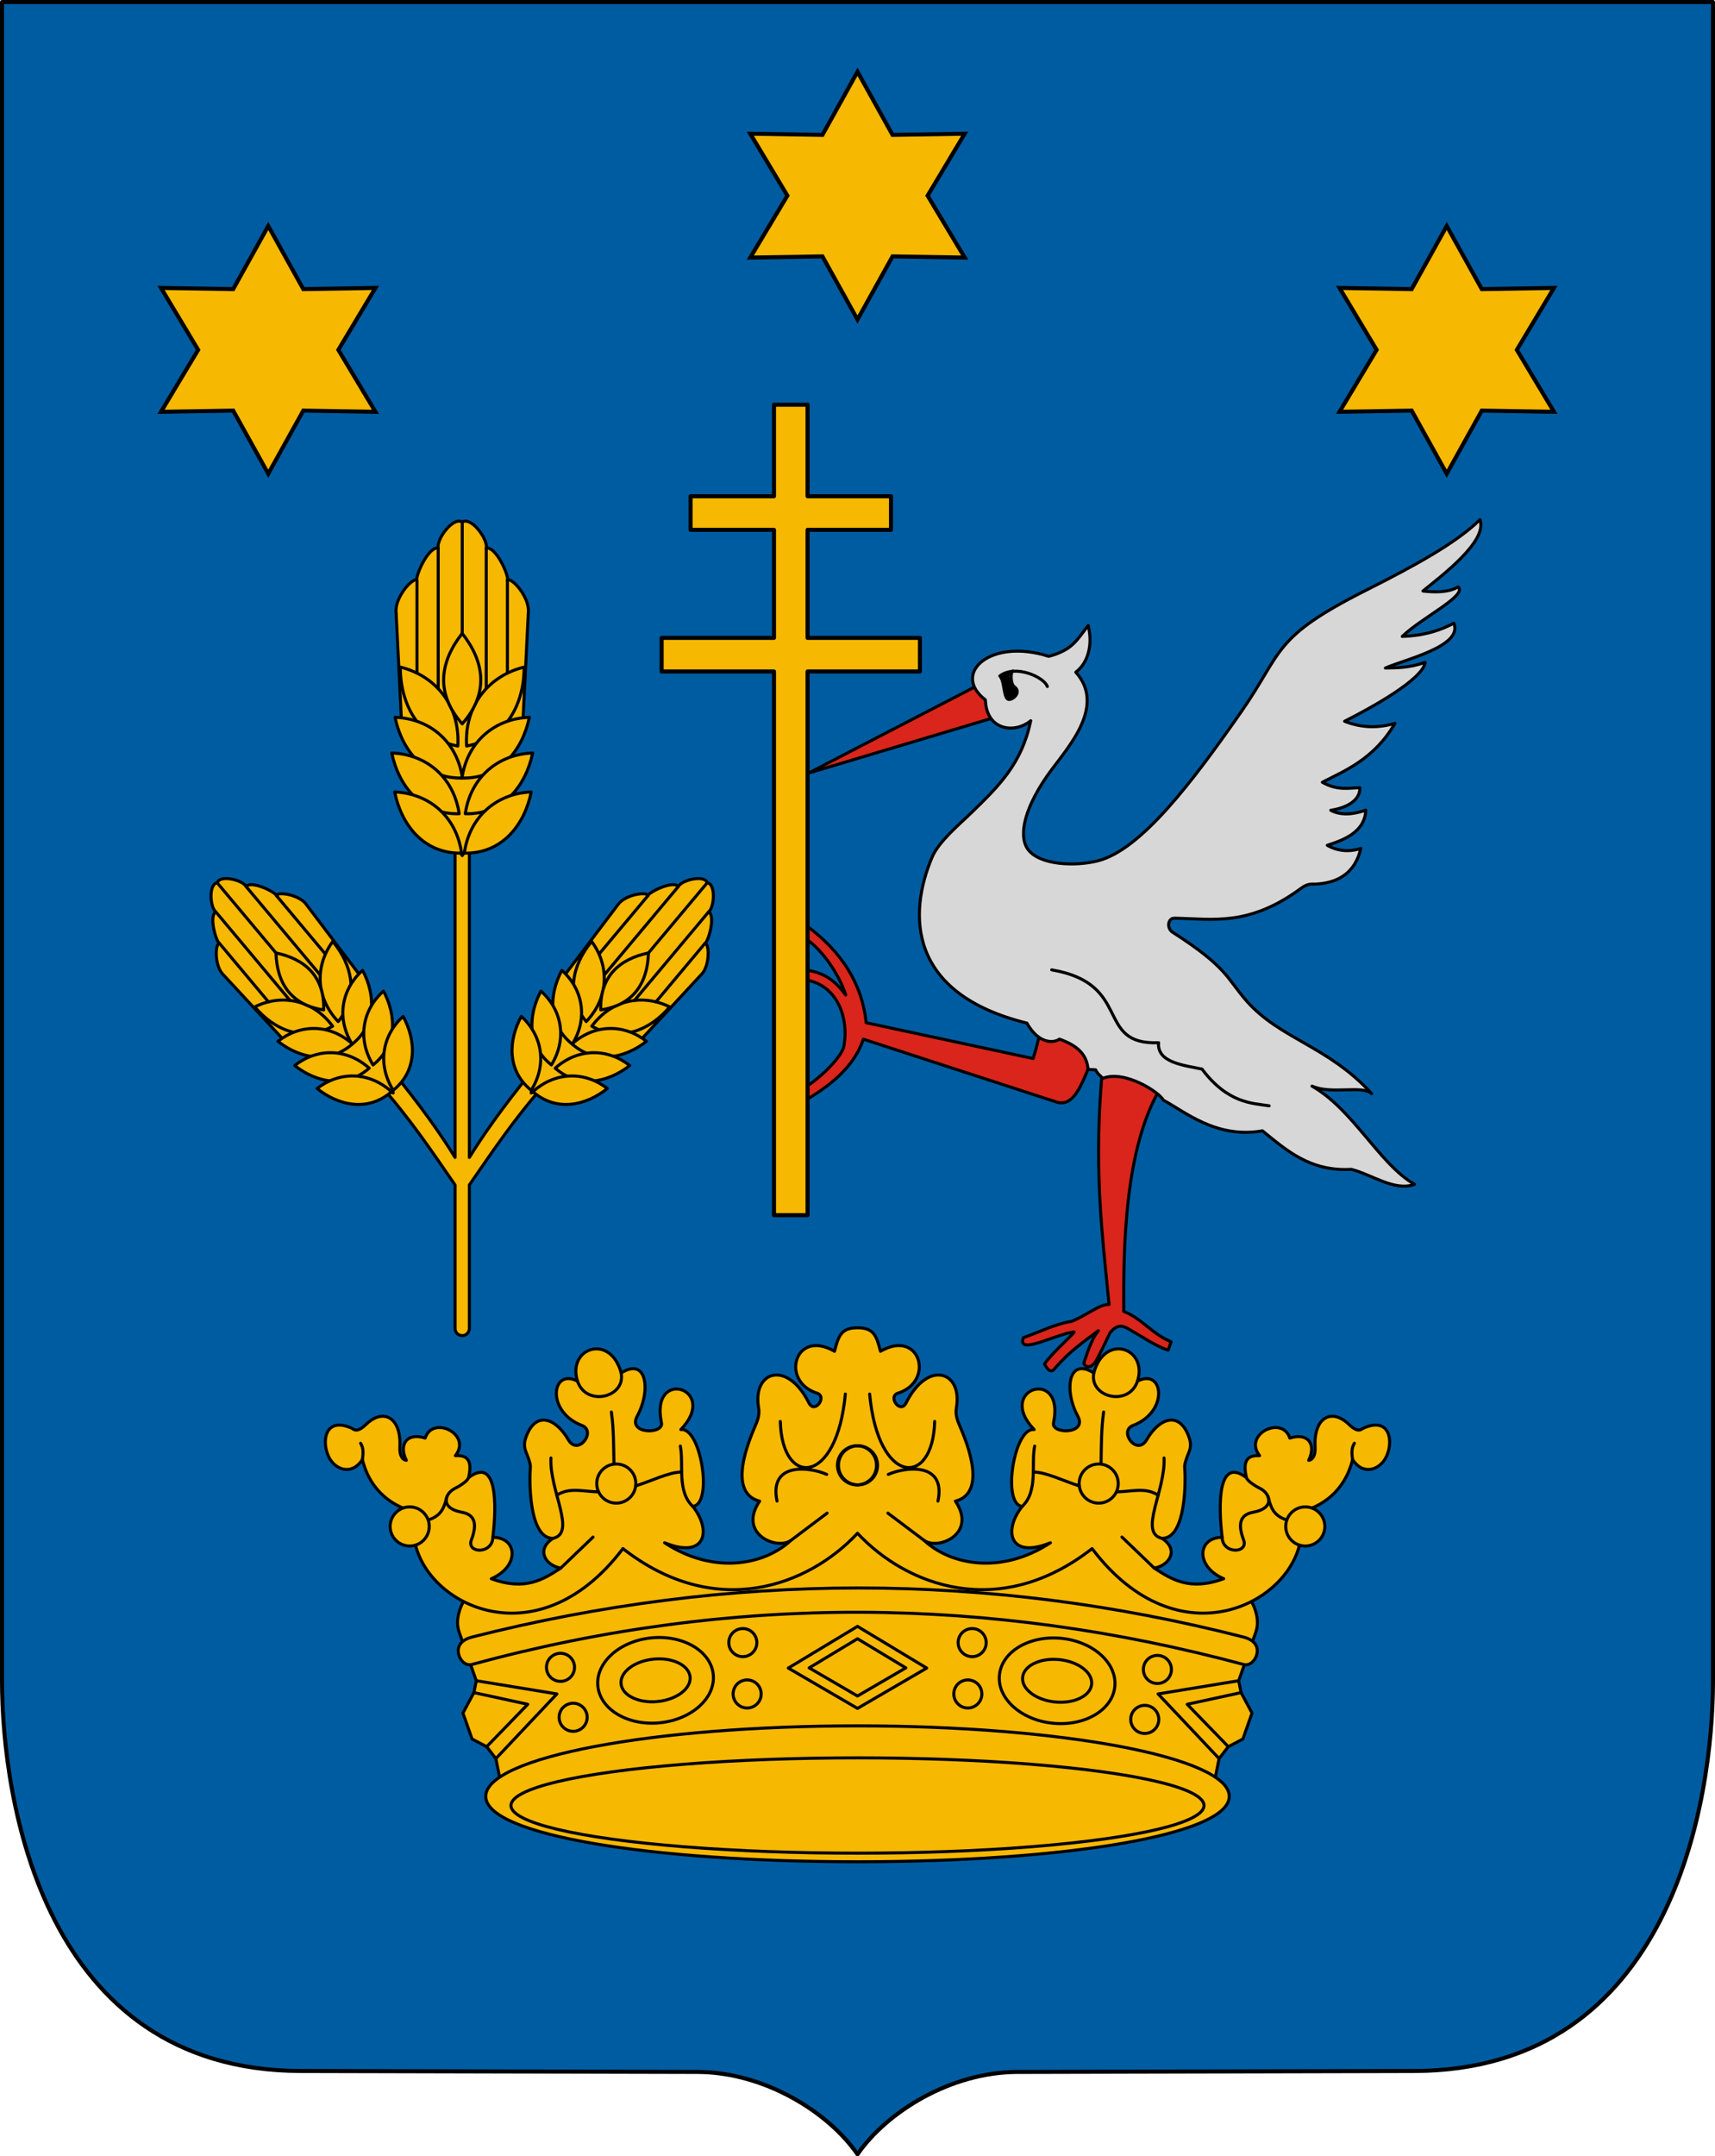 <?xml version="1.0" encoding="UTF-8" standalone="no"?>
<!-- Created with Inkscape (http://www.inkscape.org/) -->

<svg
   xmlns:dc="http://purl.org/dc/elements/1.1/"
   xmlns:cc="http://creativecommons.org/ns#"
   xmlns:rdf="http://www.w3.org/1999/02/22-rdf-syntax-ns#"
   xmlns:svg="http://www.w3.org/2000/svg"
   xmlns="http://www.w3.org/2000/svg"
   xmlns:sodipodi="http://sodipodi.sourceforge.net/DTD/sodipodi-0.dtd"
   xmlns:inkscape="http://www.inkscape.org/namespaces/inkscape"
   sodipodi:docname="HUN Andocs COA.svg"
   inkscape:version="0.92.4 (5da689c313, 2019-01-14)"
   id="svg8"
   version="1.1"
   viewBox="0 0 169.416 212.886"
   height="212.886mm"
   width="169.416mm">
  <defs
     id="defs2">
    <clipPath
       clipPathUnits="userSpaceOnUse"
       id="clipPath1214">
      <path
         sodipodi:nodetypes="ccc"
         inkscape:connector-curvature="0"
         id="path1216"
         d="m -13.891,149.164 c -0.74,12.949 -1.929,23.987 -3.166,34.963 9.242,-13.404 13.717,-24.04 18.544,-37.491"
         style="opacity:1;vector-effect:none;fill:none;fill-opacity:1;stroke:#ff00ff;stroke-width:0.1;stroke-linecap:round;stroke-linejoin:round;stroke-miterlimit:4;stroke-dasharray:none;stroke-dashoffset:0;stroke-opacity:1" />
    </clipPath>
    <clipPath
       clipPathUnits="userSpaceOnUse"
       id="clipPath1218">
      <path
         sodipodi:nodetypes="ccc"
         inkscape:connector-curvature="0"
         id="path1220"
         d="m -13.891,149.164 c -0.74,12.949 -1.929,23.987 -3.166,34.963 9.242,-13.404 13.717,-24.04 18.544,-37.491"
         style="opacity:1;vector-effect:none;fill:none;fill-opacity:1;stroke:#ff00ff;stroke-width:0.1;stroke-linecap:round;stroke-linejoin:round;stroke-miterlimit:4;stroke-dasharray:none;stroke-dashoffset:0;stroke-opacity:1" />
    </clipPath>
    <clipPath
       clipPathUnits="userSpaceOnUse"
       id="clipPath1222">
      <path
         sodipodi:nodetypes="ccc"
         inkscape:connector-curvature="0"
         id="path1224"
         d="m -13.891,149.164 c -0.74,12.949 -1.929,23.987 -3.166,34.963 9.242,-13.404 13.717,-24.04 18.544,-37.491"
         style="opacity:1;vector-effect:none;fill:none;fill-opacity:1;stroke:#ff00ff;stroke-width:0.1;stroke-linecap:round;stroke-linejoin:round;stroke-miterlimit:4;stroke-dasharray:none;stroke-dashoffset:0;stroke-opacity:1" />
    </clipPath>
    <clipPath
       clipPathUnits="userSpaceOnUse"
       id="clipPath1226">
      <path
         sodipodi:nodetypes="ccc"
         inkscape:connector-curvature="0"
         id="path1228"
         d="m -13.891,149.164 c -0.74,12.949 -1.929,23.987 -3.166,34.963 9.242,-13.404 13.717,-24.04 18.544,-37.491"
         style="opacity:1;vector-effect:none;fill:none;fill-opacity:1;stroke:#ff00ff;stroke-width:0.1;stroke-linecap:round;stroke-linejoin:round;stroke-miterlimit:4;stroke-dasharray:none;stroke-dashoffset:0;stroke-opacity:1" />
    </clipPath>
  </defs>
  <sodipodi:namedview
     id="base"
     pagecolor="#ffffff"
     bordercolor="#666666"
     borderopacity="1.0"
     inkscape:pageopacity="0.0"
     inkscape:pageshadow="2"
     inkscape:zoom="0.45833331"
     inkscape:cx="161.05182"
     inkscape:cy="-26.83396"
     inkscape:document-units="mm"
     inkscape:current-layer="layer2"
     showgrid="false"
     showborder="false"
     showguides="true"
     inkscape:guide-bbox="true"
     inkscape:snap-bbox="true"
     inkscape:bbox-paths="true"
     inkscape:bbox-nodes="true"
     inkscape:snap-bbox-edge-midpoints="true"
     inkscape:snap-bbox-midpoints="true"
     inkscape:object-paths="true"
     inkscape:snap-intersection-paths="true"
     inkscape:snap-smooth-nodes="true"
     inkscape:snap-object-midpoints="true"
     inkscape:snap-center="true"
     inkscape:snap-global="true"
     inkscape:window-width="1850"
     inkscape:window-height="1016"
     inkscape:window-x="70"
     inkscape:window-y="27"
     inkscape:window-maximized="1"
     inkscape:lockguides="false"
     fit-margin-top="0"
     fit-margin-left="0"
     fit-margin-right="0"
     fit-margin-bottom="0" />
  <g
     inkscape:groupmode="layer"
     id="layer2"
     inkscape:label="RASZTER"
     transform="translate(176.384,-432.94)" />
  <g
     inkscape:label="Layer 1"
     inkscape:groupmode="layer"
     id="layer1"
     transform="translate(176.384,-432.94)">
    <g
       id="g1380">
      <path
         style="opacity:1;vector-effect:none;fill:#005ca1;fill-opacity:1;stroke:#000000;stroke-width:0.4;stroke-linecap:round;stroke-linejoin:round;stroke-miterlimit:4;stroke-dasharray:none;stroke-dashoffset:0;stroke-opacity:1"
         d="m -75.863,637.495 39.192,-0.093 c 25.443,-0.061 29.503,-26.762 29.503,-38.536 V 433.14 H -176.184 v 165.725 c 0,11.774 4.06,38.475 29.503,38.536 l 39.192,0.093 c 6.618,0.016 12.919,3.951 15.813,8.131 2.894,-4.18 9.195,-8.116 15.813,-8.131 z"
         id="path833"
         inkscape:connector-curvature="0"
         sodipodi:nodetypes="sssccssscs"
         inkscape:transform-center-x="-42.254082"
         inkscape:transform-center-y="115.45426" />
      <path
         inkscape:transform-center-y="0.00019166758"
         inkscape:transform-center-x="-1.9444876e-06"
         d="m -91.676,440.025 3.463,6.233 7.13,-0.118 -3.667,6.116 3.667,6.116 -7.13,-0.118 -3.463,6.233 -3.463,-6.233 -7.13,0.118 3.667,-6.116 -3.667,-6.116 7.13,0.118 z"
         inkscape:randomized="0"
         inkscape:rounded="0"
         inkscape:flatsided="false"
         sodipodi:arg2="-1.0471976"
         sodipodi:arg1="-1.5707963"
         sodipodi:r2="6.9261141"
         sodipodi:r1="12.231673"
         sodipodi:cy="452.25665"
         sodipodi:cx="-91.676125"
         sodipodi:sides="6"
         id="path835"
         style="opacity:1;fill:#f6b801;fill-opacity:1;stroke:#000000;stroke-width:0.4;stroke-linecap:square;stroke-linejoin:miter;stroke-miterlimit:4;stroke-dasharray:none;stroke-dashoffset:0;stroke-opacity:1"
         sodipodi:type="star" />
      <path
         sodipodi:type="star"
         style="opacity:1;fill:#f6b801;fill-opacity:1;stroke:#000000;stroke-width:0.4;stroke-linecap:square;stroke-linejoin:miter;stroke-miterlimit:4;stroke-dasharray:none;stroke-dashoffset:0;stroke-opacity:1"
         id="path837"
         sodipodi:sides="6"
         sodipodi:cx="-149.88451"
         sodipodi:cy="467.48175"
         sodipodi:r1="12.231673"
         sodipodi:r2="6.9261141"
         sodipodi:arg1="-1.5707963"
         sodipodi:arg2="-1.0471976"
         inkscape:flatsided="false"
         inkscape:rounded="0"
         inkscape:randomized="0"
         d="m -149.885,455.25 3.463,6.233 7.13,-0.118 -3.667,6.116 3.667,6.116 -7.13,-0.118 -3.463,6.233 -3.463,-6.233 -7.13,0.118 3.667,-6.116 -3.667,-6.116 7.13,0.118 z"
         inkscape:transform-center-x="58.208381"
         inkscape:transform-center-y="-6.782763" />
      <path
         transform="scale(-1,1)"
         inkscape:transform-center-y="-6.782763"
         inkscape:transform-center-x="-58.208383"
         d="m 33.468,455.25 3.463,6.233 7.13,-0.118 -3.667,6.116 3.667,6.116 -7.13,-0.118 -3.463,6.233 -3.463,-6.233 -7.13,0.118 3.667,-6.116 -3.667,-6.116 7.13,0.118 z"
         inkscape:randomized="0"
         inkscape:rounded="0"
         inkscape:flatsided="false"
         sodipodi:arg2="-1.0471976"
         sodipodi:arg1="-1.5707963"
         sodipodi:r2="6.9261141"
         sodipodi:r1="12.231673"
         sodipodi:cy="467.48175"
         sodipodi:cx="33.467747"
         sodipodi:sides="6"
         id="path839"
         style="opacity:1;fill:#f6b801;fill-opacity:1;stroke:#000000;stroke-width:0.4;stroke-linecap:square;stroke-linejoin:miter;stroke-miterlimit:4;stroke-dasharray:none;stroke-dashoffset:0;stroke-opacity:1"
         sodipodi:type="star" />
      <g
         transform="translate(-179.917,-84.667)"
         id="g995">
        <path
           style="opacity:1;vector-effect:none;fill:#f6b801;fill-opacity:1;stroke:#000000;stroke-width:0.3;stroke-linecap:round;stroke-linejoin:round;stroke-miterlimit:4;stroke-dasharray:none;stroke-dashoffset:0;stroke-opacity:1"
           d="m 88.241,666.729 c -8.197,9.09 -15.895,6.377 -23.522,1.99 -3.636,3.929 -7.207,7.96 -14.593,5.983 -0.724,0.568 -1.794,2.454 -1.24,4.026 l 1.696,4.811 -0.235,1.173 -1.082,2.02 0.902,2.562 1.443,0.758 0.908,1.176 0.562,2.793 35.16,1.839 35.16,-1.839 0.562,-2.793 0.908,-1.176 1.443,-0.758 0.902,-2.562 -1.082,-2.02 -0.235,-1.173 1.696,-4.811 c 0.554,-1.572 -0.516,-3.458 -1.24,-4.026 -7.386,1.977 -10.957,-2.054 -14.593,-5.983 -7.627,4.387 -15.325,7.101 -23.522,-1.99"
           id="path858"
           inkscape:connector-curvature="0"
           sodipodi:nodetypes="cccscccccccccccccccsccc"
           inkscape:transform-center-x="19.754053"
           inkscape:transform-center-y="-27.061077" />
        <path
           style="opacity:1;vector-effect:none;fill:#f6b801;fill-opacity:1;fill-rule:evenodd;stroke:#000000;stroke-width:0.3;stroke-linecap:round;stroke-linejoin:round;stroke-miterlimit:4;stroke-dasharray:none;stroke-dashoffset:0;stroke-opacity:1"
           d="m 124.966,694.957 c 2e-5,3.844 -16.442,6.456 -36.725,6.456 -20.283,0 -36.725,-2.611 -36.725,-6.456 6e-6,-3.844 16.443,-6.961 36.725,-6.961 20.283,0 36.725,3.116 36.725,6.961 z"
           id="ellipse855"
           inkscape:connector-curvature="0"
           sodipodi:nodetypes="cscsc" />
        <ellipse
           style="opacity:1;vector-effect:none;fill:none;fill-opacity:1;fill-rule:evenodd;stroke:#000000;stroke-width:0.3;stroke-linecap:round;stroke-linejoin:round;stroke-miterlimit:4;stroke-dasharray:none;stroke-dashoffset:0;stroke-opacity:1"
           id="path853"
           cx="88.241"
           cy="695.859"
           rx="34.231"
           ry="4.706" />
        <path
           style="opacity:1;vector-effect:none;fill:none;fill-opacity:1;stroke:#000000;stroke-width:0.3;stroke-linecap:round;stroke-linejoin:round;stroke-miterlimit:4;stroke-dasharray:none;stroke-dashoffset:0;stroke-opacity:1"
           d="m 50.582,683.539 7.963,1.304 -6.026,6.384"
           id="path860"
           inkscape:connector-curvature="0"
           sodipodi:nodetypes="ccc"
           inkscape:transform-center-x="33.677481"
           inkscape:transform-center-y="-20.972392" />
        <path
           style="opacity:1;vector-effect:none;fill:none;fill-opacity:1;stroke:#000000;stroke-width:0.3;stroke-linecap:round;stroke-linejoin:round;stroke-miterlimit:4;stroke-dasharray:none;stroke-dashoffset:0;stroke-opacity:1"
           d="m 50.347,684.711 5.322,1.155 -4.059,4.185"
           id="path862"
           inkscape:connector-curvature="0"
           inkscape:transform-center-x="35.232532"
           inkscape:transform-center-y="-20.973947" />
        <path
           style="opacity:1;vector-effect:none;fill:#f6b801;fill-opacity:1;fill-rule:evenodd;stroke:#000000;stroke-width:0.3;stroke-linecap:round;stroke-linejoin:round;stroke-miterlimit:4;stroke-dasharray:none;stroke-dashoffset:0;stroke-opacity:1"
           d="m 50.151,679.23 c 25.478,-6.448 50.888,-6.478 76.23,0 0.726,0.186 1.352,0.603 1.352,1.352 0,0.749 -0.629,1.546 -1.352,1.352 -24.946,-6.696 -50.332,-7.045 -76.23,0 -0.723,0.197 -1.352,-0.603 -1.352,-1.352 0,-0.749 0.626,-1.168 1.352,-1.352 z"
           id="rect864"
           inkscape:connector-curvature="0"
           sodipodi:nodetypes="sssssss" />
        <path
           style="opacity:1;vector-effect:none;fill:#f6b801;fill-opacity:1;stroke:#000000;stroke-width:0.3;stroke-linecap:round;stroke-linejoin:round;stroke-miterlimit:4;stroke-dasharray:none;stroke-dashoffset:0;stroke-opacity:1"
           d="m 88.241,668.98 c -4.84,5.192 -14.009,8.67 -23.173,1.515 -8.648,11.403 -19.993,5.292 -20.638,-1.227 l -0.144,-2.453 c -1.771,-0.475 -4.143,-1.831 -4.953,-5.11 -1.027,1.585 -2.621,1.034 -3.266,-0.157 -0.82,-1.514 -0.493,-4.164 2.221,-2.933 0.157,0.071 0.47,0.52 1.378,-0.357 1.8,-1.738 3.521,-0.619 3.368,2.169 -0.073,1.34 0.638,1.352 0.638,1.352 -0.775,-1.568 0.054,-2.774 1.862,-2.194 0.746,-2.3 4.654,-0.374 2.985,1.735 1.412,-0.091 1.627,0.748 1.301,2.169 3.239,-2.431 2.606,4.222 2.398,5.893 2.464,0.012 2.668,2.877 -0.153,4.088 3.332,1.222 5.133,0.083 6.863,-1.052 -1.508,-0.246 -2.484,-1.82 -0.765,-2.934 -2.458,0.027 -2.331,-6.031 -2.245,-6.914 0.028,-0.287 8.12e-4,-0.431 -0.182,-0.984 -0.214,-0.65 -0.596,-1.092 -0.248,-2.077 0.941,-2.662 2.946,-1.907 4.18,0.23 0.969,1.678 2.824,-0.844 1.352,-1.403 -3.608,-1.37 -2.985,-5.74 -0.434,-4.363 -1.06,-3.28 3.234,-4.794 4.312,-0.816 2.532,-1.624 2.965,1.718 1.582,4.261 -0.984,1.81 2.639,1.799 2.398,0.663 -1.178,-5.554 5.796,-3.381 1.913,0.663 1.992,-0.27 3.214,7.423 1.174,7.577 1.87,2.321 1.348,5.278 -2.781,3.597 4.886,3.201 9.893,2.176 12.475,-0.23 -1.415,0.999 -5.267,-0.662 -3.087,-3.878 -0.776,-0.211 -3.166,-1.011 -0.51,-7.245 0.255,-0.599 0.547,-1.192 0.408,-1.99 -0.619,-3.57 2.802,-4.78 4.975,-0.459 0.566,1.125 1.845,-0.636 0.791,-0.969 -3.652,-1.157 -2.19,-6.403 1.735,-4.133 0.391,-1.516 0.66,-2.322 2.271,-2.322 1.611,0 1.879,0.805 2.271,2.322 3.925,-2.27 5.387,2.976 1.735,4.133 -1.054,0.334 0.225,2.095 0.791,0.969 2.172,-4.321 5.594,-3.111 4.975,0.459 -0.138,0.798 0.153,1.391 0.408,1.99 2.656,6.234 0.266,7.035 -0.51,7.245 2.18,3.216 -1.672,4.876 -3.087,3.878 2.583,2.405 7.59,3.431 12.475,0.23 -4.129,1.681 -4.651,-1.276 -2.781,-3.597 -2.041,-0.154 -0.819,-7.847 1.174,-7.577 -3.883,-4.044 3.091,-6.217 1.913,-0.663 -0.241,1.136 3.383,1.146 2.398,-0.663 -1.383,-2.543 -0.95,-5.885 1.582,-4.261 1.077,-3.978 5.372,-2.463 4.312,0.816 2.551,-1.378 3.174,2.993 -0.434,4.363 -1.472,0.559 0.383,3.081 1.352,1.403 1.233,-2.136 3.239,-2.892 4.18,-0.23 0.348,0.985 -0.033,1.427 -0.248,2.077 -0.182,0.554 -0.21,0.697 -0.182,0.984 0.086,0.882 0.213,6.941 -2.245,6.914 1.718,1.114 0.743,2.688 -0.765,2.934 1.729,1.135 3.53,2.274 6.863,1.052 -2.821,-1.212 -2.617,-4.077 -0.153,-4.088 -0.208,-1.671 -0.841,-8.324 2.398,-5.893 -0.326,-1.421 -0.111,-2.26 1.301,-2.169 -1.669,-2.109 2.239,-4.035 2.985,-1.735 1.808,-0.58 2.638,0.626 1.862,2.194 0,0 0.711,-0.012 0.638,-1.352 -0.153,-2.788 1.568,-3.906 3.368,-2.169 0.908,0.877 1.221,0.428 1.378,0.357 2.714,-1.232 3.041,1.419 2.221,2.933 -0.645,1.191 -2.239,1.742 -3.266,0.157 -0.81,3.28 -3.182,4.635 -4.953,5.11 l -0.144,2.453 c -0.645,6.518 -11.99,12.63 -20.638,1.227 -9.163,7.155 -18.333,3.677 -23.173,-1.515"
           id="path867"
           inkscape:connector-curvature="0"
           sodipodi:nodetypes="cccccssssccccccccsssssccsscccccsssscccsssscccccssccsssssccccccccssssccccc"
           inkscape:transform-center-x="26.28436"
           inkscape:transform-center-y="-45.5748" />
        <path
           style="opacity:1;vector-effect:none;fill:none;fill-opacity:1;stroke:#000000;stroke-width:0.3;stroke-linecap:round;stroke-linejoin:round;stroke-miterlimit:4;stroke-dasharray:none;stroke-dashoffset:0;stroke-opacity:1"
           d="m 39.155,660.096 c 0.176,0.302 0.331,0.647 0.177,1.61"
           id="path869"
           inkscape:connector-curvature="0"
           sodipodi:nodetypes="cc"
           inkscape:transform-center-x="48.965146"
           inkscape:transform-center-y="-47.454447" />
        <path
           style="opacity:1;vector-effect:none;fill:none;fill-opacity:1;stroke:#000000;stroke-width:0.3;stroke-linecap:round;stroke-linejoin:round;stroke-miterlimit:4;stroke-dasharray:none;stroke-dashoffset:0;stroke-opacity:1"
           d="m 49.819,663.489 c -0.064,0.262 -0.642,0.709 -1.33,1.055 -1.096,0.551 -1.439,1.981 0.612,2.348 1.274,0.228 1.637,1.051 0.998,2.743 -0.51,1.348 2.081,1.438 2.118,-0.252"
           id="path871"
           inkscape:connector-curvature="0"
           sodipodi:nodetypes="csssc"
           inkscape:transform-center-x="38.325223"
           inkscape:transform-center-y="-41.286749" />
        <path
           style="opacity:1;vector-effect:none;fill:none;fill-opacity:1;stroke:#000000;stroke-width:0.3;stroke-linecap:round;stroke-linejoin:round;stroke-miterlimit:4;stroke-dasharray:none;stroke-dashoffset:0;stroke-opacity:1"
           d="m 57.958,661.55 c -0.156,3.242 2.543,7.393 0.204,7.934"
           id="path873"
           inkscape:connector-curvature="0"
           sodipodi:nodetypes="cc"
           inkscape:transform-center-x="29.705092"
           inkscape:transform-center-y="-42.838107" />
        <path
           style="opacity:1;vector-effect:none;fill:none;fill-opacity:1;stroke:#000000;stroke-width:0.3;stroke-linecap:round;stroke-linejoin:round;stroke-miterlimit:4;stroke-dasharray:none;stroke-dashoffset:0;stroke-opacity:1"
           d="m 58.927,672.418 3.189,-3.061"
           id="path875"
           inkscape:connector-curvature="0"
           inkscape:transform-center-x="27.718895"
           inkscape:transform-center-y="-37.467817" />
        <path
           style="opacity:1;vector-effect:none;fill:none;fill-opacity:1;stroke:#000000;stroke-width:0.3;stroke-linecap:round;stroke-linejoin:round;stroke-miterlimit:4;stroke-dasharray:none;stroke-dashoffset:0;stroke-opacity:1"
           d="m 60.585,653.973 c 0.855,2.55 4.778,1.608 4.312,-0.816"
           id="path877"
           inkscape:connector-curvature="0"
           sodipodi:nodetypes="cc"
           inkscape:transform-center-x="25.480139"
           inkscape:transform-center-y="-54.033578" />
        <circle
           style="opacity:1;vector-effect:none;fill:#f6b801;fill-opacity:1;fill-rule:evenodd;stroke:#000000;stroke-width:0.3;stroke-linecap:round;stroke-linejoin:round;stroke-miterlimit:4;stroke-dasharray:none;stroke-dashoffset:0;stroke-opacity:1"
           id="path879"
           cx="44.005"
           cy="668.308"
           r="1.931"
           inkscape:transform-center-x="44.235408"
           inkscape:transform-center-y="-40.046654" />
        <circle
           r="1.931"
           cy="664.075"
           cx="64.413"
           id="circle881"
           style="opacity:1;vector-effect:none;fill:none;fill-opacity:1;fill-rule:evenodd;stroke:#000000;stroke-width:0.3;stroke-linecap:round;stroke-linejoin:round;stroke-miterlimit:4;stroke-dasharray:none;stroke-dashoffset:0;stroke-opacity:1"
           inkscape:transform-center-x="23.827506"
           inkscape:transform-center-y="-44.280052" />
        <path
           style="opacity:1;vector-effect:none;fill:none;fill-opacity:1;stroke:#000000;stroke-width:0.3;stroke-linecap:round;stroke-linejoin:round;stroke-miterlimit:4;stroke-dasharray:none;stroke-dashoffset:0;stroke-opacity:1"
           d="m 45.828,667.669 c 1.417,-0.441 1.6,-1.375 1.849,-2.283"
           id="path883"
           inkscape:connector-curvature="0"
           sodipodi:nodetypes="cc"
           inkscape:transform-center-x="41.488459"
           inkscape:transform-center-y="-41.827727" />
        <path
           style="opacity:1;vector-effect:none;fill:none;fill-opacity:1;stroke:#000000;stroke-width:0.3;stroke-linecap:round;stroke-linejoin:round;stroke-miterlimit:4;stroke-dasharray:none;stroke-dashoffset:0;stroke-opacity:1"
           d="m 70.739,660.376 c 0.357,1.81 -0.356,4.454 1.225,5.944"
           id="path851"
           inkscape:connector-curvature="0"
           sodipodi:nodetypes="cc"
           inkscape:transform-center-x="16.88901"
           inkscape:transform-center-y="-45.006642" />
        <path
           style="opacity:1;vector-effect:none;fill:none;fill-opacity:1;stroke:#000000;stroke-width:0.3;stroke-linecap:round;stroke-linejoin:round;stroke-miterlimit:4;stroke-dasharray:none;stroke-dashoffset:0;stroke-opacity:1"
           d="m 63.928,657.009 c 0.231,1.606 0.218,3.375 0.256,5.109"
           id="path854"
           inkscape:connector-curvature="0"
           sodipodi:nodetypes="cc"
           inkscape:transform-center-x="24.185069"
           inkscape:transform-center-y="-48.791697" />
        <path
           style="opacity:1;vector-effect:none;fill:none;fill-opacity:1;stroke:#000000;stroke-width:0.3;stroke-linecap:round;stroke-linejoin:round;stroke-miterlimit:4;stroke-dasharray:none;stroke-dashoffset:0;stroke-opacity:1"
           d="m 58.538,665.222 c 1.293,-0.839 2.738,-0.32 4.122,-0.335"
           id="path856"
           inkscape:connector-curvature="0"
           sodipodi:nodetypes="cc"
           inkscape:transform-center-x="27.640988"
           inkscape:transform-center-y="-43.373117" />
        <path
           style="opacity:1;vector-effect:none;fill:none;fill-opacity:1;stroke:#000000;stroke-width:0.3;stroke-linecap:round;stroke-linejoin:round;stroke-miterlimit:4;stroke-dasharray:none;stroke-dashoffset:0;stroke-opacity:1"
           d="m 66.33,664.307 c 1.529,-0.479 3.333,-1.382 4.541,-1.37"
           id="path859"
           inkscape:connector-curvature="0"
           sodipodi:nodetypes="cc"
           inkscape:transform-center-x="19.639578"
           inkscape:transform-center-y="-44.732545" />
        <circle
           style="opacity:1;vector-effect:none;fill:none;fill-opacity:1;fill-rule:evenodd;stroke:#000000;stroke-width:0.3;stroke-linecap:round;stroke-linejoin:round;stroke-miterlimit:4;stroke-dasharray:none;stroke-dashoffset:0;stroke-opacity:1"
           id="circle861"
           cx="88.291"
           cy="662.275"
           r="1.931"
           inkscape:transform-center-x="-0.050720933"
           inkscape:transform-center-y="-46.079796" />
        <path
           style="opacity:1;vector-effect:none;fill:none;fill-opacity:1;stroke:#000000;stroke-width:0.3;stroke-linecap:round;stroke-linejoin:round;stroke-miterlimit:4;stroke-dasharray:none;stroke-dashoffset:0;stroke-opacity:1"
           d="m 81.658,669.688 3.578,-2.692"
           id="path863"
           inkscape:connector-curvature="0"
           inkscape:transform-center-x="4.7933047"
           inkscape:transform-center-y="-40.012882" />
        <path
           style="opacity:1;vector-effect:none;fill:none;fill-opacity:1;stroke:#000000;stroke-width:0.3;stroke-linecap:round;stroke-linejoin:round;stroke-miterlimit:4;stroke-dasharray:none;stroke-dashoffset:0;stroke-opacity:1"
           d="m 80.293,665.805 c -0.822,-3.878 3.206,-3.392 4.907,-2.634"
           id="path865"
           inkscape:connector-curvature="0"
           sodipodi:nodetypes="cc"
           inkscape:transform-center-x="5.5485726"
           inkscape:transform-center-y="-44.127609" />
        <path
           style="opacity:1;vector-effect:none;fill:none;fill-opacity:1;stroke:#000000;stroke-width:0.3;stroke-linecap:round;stroke-linejoin:round;stroke-miterlimit:4;stroke-dasharray:none;stroke-dashoffset:0;stroke-opacity:1"
           d="m 80.618,657.94 c 0.152,6.544 5.586,6.382 6.422,-2.706"
           id="path868"
           inkscape:connector-curvature="0"
           sodipodi:nodetypes="cc"
           inkscape:transform-center-x="4.4115642"
           inkscape:transform-center-y="-49.488557" />
        <circle
           r="1.386"
           cy="679.776"
           cx="76.913"
           id="circle872"
           style="opacity:1;vector-effect:none;fill:none;fill-opacity:1;fill-rule:evenodd;stroke:#000000;stroke-width:0.3;stroke-linecap:round;stroke-linejoin:round;stroke-miterlimit:4;stroke-dasharray:none;stroke-dashoffset:0;stroke-opacity:1"
           inkscape:transform-center-x="11.327674"
           inkscape:transform-center-y="-28.578575" />
        <circle
           style="opacity:1;vector-effect:none;fill:none;fill-opacity:1;fill-rule:evenodd;stroke:#000000;stroke-width:0.3;stroke-linecap:round;stroke-linejoin:round;stroke-miterlimit:4;stroke-dasharray:none;stroke-dashoffset:0;stroke-opacity:1"
           id="circle874"
           cx="77.34"
           cy="684.845"
           r="1.386"
           inkscape:transform-center-x="10.900558"
           inkscape:transform-center-y="-23.50985" />
        <circle
           style="opacity:1;vector-effect:none;fill:none;fill-opacity:1;fill-rule:evenodd;stroke:#000000;stroke-width:0.3;stroke-linecap:round;stroke-linejoin:round;stroke-miterlimit:4;stroke-dasharray:none;stroke-dashoffset:0;stroke-opacity:1"
           id="circle876"
           cx="-53.289"
           cy="682.678"
           r="1.386"
           transform="rotate(-9.398)"
           inkscape:transform-center-x="29.335351"
           inkscape:transform-center-y="-26.138279" />
        <circle
           r="1.386"
           cy="687.747"
           cx="-52.862"
           id="circle878"
           style="opacity:1;vector-effect:none;fill:none;fill-opacity:1;fill-rule:evenodd;stroke:#000000;stroke-width:0.3;stroke-linecap:round;stroke-linejoin:round;stroke-miterlimit:4;stroke-dasharray:none;stroke-dashoffset:0;stroke-opacity:1"
           transform="rotate(-9.398)"
           inkscape:transform-center-x="28.08626"
           inkscape:transform-center-y="-21.207338" />
        <ellipse
           style="opacity:1;vector-effect:none;fill:none;fill-opacity:1;fill-rule:evenodd;stroke:#000000;stroke-width:0.3;stroke-linecap:round;stroke-linejoin:round;stroke-miterlimit:4;stroke-dasharray:none;stroke-dashoffset:0;stroke-opacity:1"
           id="circle880"
           cx="-0.169"
           cy="686.904"
           rx="3.427"
           ry="2.101"
           transform="rotate(-5.72)"
           inkscape:transform-center-x="19.950765"
           inkscape:transform-center-y="-24.853994" />
        <ellipse
           transform="rotate(-5.72)"
           ry="4.212"
           rx="5.729"
           cy="686.904"
           cx="-0.169"
           id="ellipse882"
           style="opacity:1;vector-effect:none;fill:none;fill-opacity:1;fill-rule:evenodd;stroke:#000000;stroke-width:0.3;stroke-linecap:round;stroke-linejoin:round;stroke-miterlimit:4;stroke-dasharray:none;stroke-dashoffset:0;stroke-opacity:1"
           inkscape:transform-center-x="19.950756"
           inkscape:transform-center-y="-24.853995" />
        <path
           inkscape:transform-center-y="-20.972392"
           inkscape:transform-center-x="-33.677484"
           sodipodi:nodetypes="ccc"
           inkscape:connector-curvature="0"
           id="path886"
           d="m 125.899,683.539 -7.963,1.304 6.026,6.384"
           style="opacity:1;vector-effect:none;fill:none;fill-opacity:1;stroke:#000000;stroke-width:0.3;stroke-linecap:round;stroke-linejoin:round;stroke-miterlimit:4;stroke-dasharray:none;stroke-dashoffset:0;stroke-opacity:1" />
        <path
           inkscape:transform-center-y="-20.973947"
           inkscape:transform-center-x="-35.232533"
           inkscape:connector-curvature="0"
           id="path888"
           d="m 126.134,684.711 -5.322,1.155 4.059,4.185"
           style="opacity:1;vector-effect:none;fill:none;fill-opacity:1;stroke:#000000;stroke-width:0.3;stroke-linecap:round;stroke-linejoin:round;stroke-miterlimit:4;stroke-dasharray:none;stroke-dashoffset:0;stroke-opacity:1" />
        <path
           inkscape:transform-center-y="-47.454447"
           inkscape:transform-center-x="-48.965144"
           sodipodi:nodetypes="cc"
           inkscape:connector-curvature="0"
           id="path892"
           d="m 137.326,660.096 c -0.176,0.302 -0.331,0.647 -0.177,1.61"
           style="opacity:1;vector-effect:none;fill:none;fill-opacity:1;stroke:#000000;stroke-width:0.3;stroke-linecap:round;stroke-linejoin:round;stroke-miterlimit:4;stroke-dasharray:none;stroke-dashoffset:0;stroke-opacity:1" />
        <path
           inkscape:transform-center-y="-41.286749"
           inkscape:transform-center-x="-38.325225"
           sodipodi:nodetypes="csssc"
           inkscape:connector-curvature="0"
           id="path894"
           d="m 126.662,663.489 c 0.064,0.262 0.642,0.709 1.33,1.055 1.096,0.551 1.439,1.981 -0.612,2.348 -1.274,0.228 -1.637,1.051 -0.998,2.743 0.51,1.348 -2.081,1.438 -2.118,-0.252"
           style="opacity:1;vector-effect:none;fill:none;fill-opacity:1;stroke:#000000;stroke-width:0.3;stroke-linecap:round;stroke-linejoin:round;stroke-miterlimit:4;stroke-dasharray:none;stroke-dashoffset:0;stroke-opacity:1" />
        <path
           inkscape:transform-center-y="-42.838107"
           inkscape:transform-center-x="-29.70509"
           sodipodi:nodetypes="cc"
           inkscape:connector-curvature="0"
           id="path896"
           d="m 118.523,661.55 c 0.156,3.242 -2.543,7.393 -0.204,7.934"
           style="opacity:1;vector-effect:none;fill:none;fill-opacity:1;stroke:#000000;stroke-width:0.3;stroke-linecap:round;stroke-linejoin:round;stroke-miterlimit:4;stroke-dasharray:none;stroke-dashoffset:0;stroke-opacity:1" />
        <path
           inkscape:transform-center-y="-37.467817"
           inkscape:transform-center-x="-27.718894"
           inkscape:connector-curvature="0"
           id="path898"
           d="m 117.554,672.418 -3.189,-3.061"
           style="opacity:1;vector-effect:none;fill:none;fill-opacity:1;stroke:#000000;stroke-width:0.3;stroke-linecap:round;stroke-linejoin:round;stroke-miterlimit:4;stroke-dasharray:none;stroke-dashoffset:0;stroke-opacity:1" />
        <path
           inkscape:transform-center-y="-54.033578"
           inkscape:transform-center-x="-25.480138"
           sodipodi:nodetypes="cc"
           inkscape:connector-curvature="0"
           id="path900"
           d="m 115.896,653.973 c -0.855,2.55 -4.778,1.608 -4.312,-0.816"
           style="opacity:1;vector-effect:none;fill:none;fill-opacity:1;stroke:#000000;stroke-width:0.3;stroke-linecap:round;stroke-linejoin:round;stroke-miterlimit:4;stroke-dasharray:none;stroke-dashoffset:0;stroke-opacity:1" />
        <circle
           inkscape:transform-center-y="-40.046654"
           inkscape:transform-center-x="-44.235405"
           r="1.931"
           cy="668.308"
           cx="-132.476"
           id="circle902"
           style="opacity:1;vector-effect:none;fill:#f6b801;fill-opacity:1;fill-rule:evenodd;stroke:#000000;stroke-width:0.3;stroke-linecap:round;stroke-linejoin:round;stroke-miterlimit:4;stroke-dasharray:none;stroke-dashoffset:0;stroke-opacity:1"
           transform="scale(-1,1)" />
        <circle
           inkscape:transform-center-y="-44.280052"
           inkscape:transform-center-x="-23.827507"
           style="opacity:1;vector-effect:none;fill:none;fill-opacity:1;fill-rule:evenodd;stroke:#000000;stroke-width:0.3;stroke-linecap:round;stroke-linejoin:round;stroke-miterlimit:4;stroke-dasharray:none;stroke-dashoffset:0;stroke-opacity:1"
           id="circle904"
           cx="-112.068"
           cy="664.075"
           r="1.931"
           transform="scale(-1,1)" />
        <path
           inkscape:transform-center-y="-41.827727"
           inkscape:transform-center-x="-41.488458"
           sodipodi:nodetypes="cc"
           inkscape:connector-curvature="0"
           id="path906"
           d="m 130.654,667.669 c -1.417,-0.441 -1.6,-1.375 -1.849,-2.283"
           style="opacity:1;vector-effect:none;fill:none;fill-opacity:1;stroke:#000000;stroke-width:0.3;stroke-linecap:round;stroke-linejoin:round;stroke-miterlimit:4;stroke-dasharray:none;stroke-dashoffset:0;stroke-opacity:1" />
        <path
           inkscape:transform-center-y="-45.006642"
           inkscape:transform-center-x="-16.889009"
           sodipodi:nodetypes="cc"
           inkscape:connector-curvature="0"
           id="path908"
           d="m 105.742,660.376 c -0.357,1.81 0.356,4.454 -1.225,5.944"
           style="opacity:1;vector-effect:none;fill:none;fill-opacity:1;stroke:#000000;stroke-width:0.3;stroke-linecap:round;stroke-linejoin:round;stroke-miterlimit:4;stroke-dasharray:none;stroke-dashoffset:0;stroke-opacity:1" />
        <path
           inkscape:transform-center-y="-48.791697"
           inkscape:transform-center-x="-24.185069"
           sodipodi:nodetypes="cc"
           inkscape:connector-curvature="0"
           id="path910"
           d="m 112.554,657.009 c -0.231,1.606 -0.218,3.375 -0.256,5.109"
           style="opacity:1;vector-effect:none;fill:none;fill-opacity:1;stroke:#000000;stroke-width:0.3;stroke-linecap:round;stroke-linejoin:round;stroke-miterlimit:4;stroke-dasharray:none;stroke-dashoffset:0;stroke-opacity:1" />
        <path
           inkscape:transform-center-y="-43.373117"
           inkscape:transform-center-x="-27.640988"
           sodipodi:nodetypes="cc"
           inkscape:connector-curvature="0"
           id="path912"
           d="m 117.943,665.222 c -1.293,-0.839 -2.738,-0.32 -4.122,-0.335"
           style="opacity:1;vector-effect:none;fill:none;fill-opacity:1;stroke:#000000;stroke-width:0.3;stroke-linecap:round;stroke-linejoin:round;stroke-miterlimit:4;stroke-dasharray:none;stroke-dashoffset:0;stroke-opacity:1" />
        <path
           inkscape:transform-center-y="-44.732545"
           inkscape:transform-center-x="-19.639578"
           sodipodi:nodetypes="cc"
           inkscape:connector-curvature="0"
           id="path914"
           d="m 110.151,664.307 c -1.529,-0.479 -3.333,-1.382 -4.541,-1.37"
           style="opacity:1;vector-effect:none;fill:none;fill-opacity:1;stroke:#000000;stroke-width:0.3;stroke-linecap:round;stroke-linejoin:round;stroke-miterlimit:4;stroke-dasharray:none;stroke-dashoffset:0;stroke-opacity:1" />
        <circle
           inkscape:transform-center-y="-46.079796"
           inkscape:transform-center-x="0.050719665"
           r="1.931"
           cy="662.275"
           cx="-88.19"
           id="circle916"
           style="opacity:1;vector-effect:none;fill:none;fill-opacity:1;fill-rule:evenodd;stroke:#000000;stroke-width:0.3;stroke-linecap:round;stroke-linejoin:round;stroke-miterlimit:4;stroke-dasharray:none;stroke-dashoffset:0;stroke-opacity:1"
           transform="scale(-1,1)" />
        <path
           inkscape:transform-center-y="-40.012882"
           inkscape:transform-center-x="-4.7933051"
           inkscape:connector-curvature="0"
           id="path918"
           d="m 94.823,669.688 -3.578,-2.692"
           style="opacity:1;vector-effect:none;fill:none;fill-opacity:1;stroke:#000000;stroke-width:0.3;stroke-linecap:round;stroke-linejoin:round;stroke-miterlimit:4;stroke-dasharray:none;stroke-dashoffset:0;stroke-opacity:1" />
        <path
           inkscape:transform-center-y="-44.127609"
           inkscape:transform-center-x="-5.548573"
           sodipodi:nodetypes="cc"
           inkscape:connector-curvature="0"
           id="path920"
           d="m 96.188,665.805 c 0.822,-3.878 -3.206,-3.392 -4.907,-2.634"
           style="opacity:1;vector-effect:none;fill:none;fill-opacity:1;stroke:#000000;stroke-width:0.3;stroke-linecap:round;stroke-linejoin:round;stroke-miterlimit:4;stroke-dasharray:none;stroke-dashoffset:0;stroke-opacity:1" />
        <path
           inkscape:transform-center-y="-49.488557"
           inkscape:transform-center-x="-4.4115646"
           sodipodi:nodetypes="cc"
           inkscape:connector-curvature="0"
           id="path922"
           d="m 95.863,657.94 c -0.152,6.544 -5.586,6.382 -6.422,-2.706"
           style="opacity:1;vector-effect:none;fill:none;fill-opacity:1;stroke:#000000;stroke-width:0.3;stroke-linecap:round;stroke-linejoin:round;stroke-miterlimit:4;stroke-dasharray:none;stroke-dashoffset:0;stroke-opacity:1" />
        <path
           inkscape:transform-center-y="-26.132977"
           inkscape:transform-center-x="-3.4058566"
           inkscape:connector-curvature="0"
           id="path924"
           d="m 95.078,682.291 -6.837,-4.118 -6.837,4.118 6.837,3.98 z"
           style="opacity:1;vector-effect:none;fill:none;fill-opacity:1;stroke:#000000;stroke-width:0.3;stroke-linecap:round;stroke-linejoin:round;stroke-miterlimit:4;stroke-dasharray:none;stroke-dashoffset:0;stroke-opacity:1"
           sodipodi:nodetypes="ccccc" />
        <circle
           inkscape:transform-center-y="-28.578575"
           inkscape:transform-center-x="-11.327675"
           style="opacity:1;vector-effect:none;fill:none;fill-opacity:1;fill-rule:evenodd;stroke:#000000;stroke-width:0.3;stroke-linecap:round;stroke-linejoin:round;stroke-miterlimit:4;stroke-dasharray:none;stroke-dashoffset:0;stroke-opacity:1"
           id="circle926"
           cx="-99.568"
           cy="679.776"
           r="1.386"
           transform="scale(-1,1)" />
        <circle
           inkscape:transform-center-y="-23.50985"
           inkscape:transform-center-x="-10.900559"
           r="1.386"
           cy="684.845"
           cx="-99.141"
           id="circle928"
           style="opacity:1;vector-effect:none;fill:none;fill-opacity:1;fill-rule:evenodd;stroke:#000000;stroke-width:0.3;stroke-linecap:round;stroke-linejoin:round;stroke-miterlimit:4;stroke-dasharray:none;stroke-dashoffset:0;stroke-opacity:1"
           transform="scale(-1,1)" />
        <circle
           inkscape:transform-center-y="-26.13826"
           inkscape:transform-center-x="-29.335349"
           transform="matrix(-0.987,-0.163,-0.163,0.987,0,0)"
           r="1.386"
           cy="653.86"
           cx="-227.402"
           id="circle930"
           style="opacity:1;vector-effect:none;fill:none;fill-opacity:1;fill-rule:evenodd;stroke:#000000;stroke-width:0.3;stroke-linecap:round;stroke-linejoin:round;stroke-miterlimit:4;stroke-dasharray:none;stroke-dashoffset:0;stroke-opacity:1" />
        <circle
           inkscape:transform-center-y="-21.207317"
           inkscape:transform-center-x="-28.086266"
           transform="matrix(-0.987,-0.163,-0.163,0.987,0,0)"
           style="opacity:1;vector-effect:none;fill:none;fill-opacity:1;fill-rule:evenodd;stroke:#000000;stroke-width:0.3;stroke-linecap:round;stroke-linejoin:round;stroke-miterlimit:4;stroke-dasharray:none;stroke-dashoffset:0;stroke-opacity:1"
           id="circle932"
           cx="-226.974"
           cy="658.928"
           r="1.386" />
        <ellipse
           inkscape:transform-center-y="-24.854019"
           inkscape:transform-center-x="-19.950763"
           transform="matrix(-0.995,-0.1,-0.1,0.995,0,0)"
           ry="2.101"
           rx="3.427"
           cy="669.315"
           cx="-175.772"
           id="ellipse934"
           style="opacity:1;vector-effect:none;fill:none;fill-opacity:1;fill-rule:evenodd;stroke:#000000;stroke-width:0.3;stroke-linecap:round;stroke-linejoin:round;stroke-miterlimit:4;stroke-dasharray:none;stroke-dashoffset:0;stroke-opacity:1" />
        <ellipse
           inkscape:transform-center-y="-24.854018"
           inkscape:transform-center-x="-19.950756"
           style="opacity:1;vector-effect:none;fill:none;fill-opacity:1;fill-rule:evenodd;stroke:#000000;stroke-width:0.3;stroke-linecap:round;stroke-linejoin:round;stroke-miterlimit:4;stroke-dasharray:none;stroke-dashoffset:0;stroke-opacity:1"
           id="ellipse936"
           cx="-175.772"
           cy="669.315"
           rx="5.729"
           ry="4.212"
           transform="matrix(-0.995,-0.1,-0.1,0.995,0,0)" />
        <path
           sodipodi:nodetypes="ccccc"
           style="opacity:1;vector-effect:none;fill:none;fill-opacity:1;stroke:#000000;stroke-width:0.3;stroke-linecap:round;stroke-linejoin:round;stroke-miterlimit:4;stroke-dasharray:none;stroke-dashoffset:0;stroke-opacity:1"
           d="m 93.014,682.27 -4.773,-2.875 -4.773,2.875 4.773,2.778 z"
           id="path938"
           inkscape:connector-curvature="0"
           inkscape:transform-center-x="-2.3777201"
           inkscape:transform-center-y="-18.244139" />
      </g>
      <g
         transform="translate(-285.75)"
         id="g1033">
        <path
           style="opacity:1;vector-effect:none;fill:#da251c;fill-opacity:1;stroke:#000000;stroke-width:0.3;stroke-linecap:round;stroke-linejoin:round;stroke-miterlimit:4;stroke-dasharray:none;stroke-dashoffset:0;stroke-opacity:1"
           d="m 206.367,500.393 -17.138,8.876 18.942,-5.664"
           id="path997"
           inkscape:connector-curvature="0" />
        <path
           style="opacity:1;vector-effect:none;fill:#da251c;fill-opacity:1;stroke:#000000;stroke-width:0.3;stroke-linecap:round;stroke-linejoin:round;stroke-miterlimit:4;stroke-dasharray:none;stroke-dashoffset:0;stroke-opacity:1"
           d="m 212.284,533.838 c -0.194,1.077 -0.39,2.155 -0.866,3.608 l -16.488,-3.536 c -0.47,-4.562 -3.204,-7.7 -6.314,-9.886 l -0.072,1.335 c 1.863,1.007 3.703,3.724 4.366,5.809 -1.647,-2.248 -3.084,-2.293 -4.546,-2.598 l 0.144,1.046 c 3.498,0.301 4.747,3.68 4.219,6.633 -0.154,0.865 -2.041,3.003 -4.256,4.317 l -0.126,1.335 c 2.957,-1.644 5.405,-3.624 6.306,-6.368 l 19.076,6.206 c 1.936,0.63 2.778,-2.409 4.041,-5.701"
           id="path999"
           inkscape:connector-curvature="0"
           sodipodi:nodetypes="ccccccccscccsc" />
        <path
           style="opacity:1;vector-effect:none;fill:#da251c;fill-opacity:1;stroke:#000000;stroke-width:0.3;stroke-linecap:round;stroke-linejoin:round;stroke-miterlimit:4;stroke-dasharray:none;stroke-dashoffset:0;stroke-opacity:1"
           d="m 218.346,537.735 c -1.022,10.239 -0.101,16.892 0.577,23.993 -0.892,-0.059 -2.129,1.031 -3.716,1.669 -1.581,0.244 -3.163,1.058 -4.744,1.606 -0.705,1.835 3.334,-0.414 5.006,-0.559 -0.237,0.418 -1.927,1.803 -2.931,3.157 0.528,0.965 0.828,0.679 0.983,0.496 1.497,-1.761 2.915,-2.699 4.348,-3.779 -0.668,0.811 -1.037,2.032 -1.443,3.202 0.17,0.431 0.661,0.523 1.082,-0.036 0.388,-0.514 1.464,-2.904 1.524,-2.977 0.778,-0.942 1.346,-0.633 1.858,-0.343 1.31,0.742 2.692,1.701 3.879,2.075 l 0.282,-0.839 c -1.852,-0.735 -2.827,-2.252 -4.679,-2.994 -0.022,-6.003 0.003,-16.295 3.808,-22.336"
           id="path1001"
           inkscape:connector-curvature="0"
           sodipodi:nodetypes="ccccccsccssscccc" />
        <path
           style="opacity:1;vector-effect:none;fill:#d7d7d7;fill-opacity:1;stroke:#000000;stroke-width:0.3;stroke-linecap:round;stroke-linejoin:round;stroke-miterlimit:4;stroke-dasharray:none;stroke-dashoffset:0;stroke-opacity:1"
           d="m 215.64,499.302 c 1.164,-0.875 1.716,-2.646 1.222,-4.609 -1.153,1.49 -1.568,2.416 -3.892,3.047 -5.758,-1.857 -9.674,1.696 -6.265,4.292 0.099,3.026 2.881,3.382 4.483,2.063 -0.899,4.264 -3.135,6.423 -5.814,9.033 -1.162,1.133 -3.27,2.877 -3.928,4.431 -2.379,5.612 -2.432,13.474 9.36,16.389 1.244,2.198 2.765,1.926 3.219,1.581 1.747,0.628 2.711,1.492 2.821,2.986 l 0.753,0.045 c 0.169,0.389 0.467,0.584 0.724,0.84 2.123,-0.867 5.621,1.396 5.952,2.149 2.081,1.099 5.231,3.842 9.803,3.036 2.407,1.952 4.719,4.028 8.776,3.801 2.042,0.514 4.271,2.207 6.25,1.48 -3.486,-1.993 -6.046,-7.38 -10.128,-9.695 1.963,0.86 4.895,-0.133 5.893,0.74 -4.28,-4.693 -9.039,-5.39 -12.333,-9.119 -2,-2.264 -1.865,-3.315 -7.337,-6.817 -0.591,-0.378 -0.494,-1.4 0.204,-1.386 3.821,0.077 7.338,0.84 12.501,-2.959 0.681,-0.501 1.071,-0.392 1.429,-0.408 3.529,-0.164 4.22,-2.538 4.46,-3.524 -1.107,0.375 -2.3,0.28 -3.311,-0.306 1.441,-0.464 3.719,-1.225 3.8,-3.467 -1.223,0.429 -2.469,0.542 -3.452,0.012 1.393,-0.207 2.913,-0.886 2.87,-2.227 -1.158,0.029 -2.228,0.295 -3.704,-0.54 2.187,-1.134 5.121,-2.276 7.169,-5.817 -1.538,0.443 -3.165,0.506 -4.975,-0.204 2.625,-1.318 7.754,-4.148 7.96,-5.817 -1.583,0.551 -2.741,0.537 -3.929,0.561 1.945,-0.855 7.701,-2.149 6.762,-4.424 -1.221,0.628 -2.694,1.214 -5.094,1.303 1.941,-1.871 6.455,-4.033 5.526,-4.893 -0.932,0.561 -2.311,0.55 -3.482,0.411 1.817,-1.488 6.433,-4.925 5.628,-7.044 -2.277,2.25 -6.329,4.49 -11.194,6.939 -9.358,4.71 -8.212,6.02 -12.338,11.956 -4.918,7.075 -9.956,13.678 -14.181,14.777 -2.244,0.584 -5.841,0.448 -6.963,-1.161 -0.962,-1.381 -0.271,-4.278 2.349,-7.806 1.787,-2.406 5.344,-6.361 2.405,-9.648 z"
           id="path1003"
           inkscape:connector-curvature="0"
           sodipodi:nodetypes="cccccsscccccccccccssssscccccccccccccccsssssc" />
        <path
           style="opacity:1;vector-effect:none;fill:none;fill-opacity:1;stroke:#000000;stroke-width:0.3;stroke-linecap:round;stroke-linejoin:round;stroke-miterlimit:4;stroke-dasharray:none;stroke-dashoffset:0;stroke-opacity:1"
           d="m 208.135,499.671 c 1.594,-1.186 4.401,0.151 4.69,1.046"
           id="path1005"
           inkscape:connector-curvature="0"
           sodipodi:nodetypes="cc" />
        <path
           style="opacity:1;vector-effect:none;fill:none;fill-opacity:1;stroke:#000000;stroke-width:0.3;stroke-linecap:round;stroke-linejoin:round;stroke-miterlimit:4;stroke-dasharray:none;stroke-dashoffset:0;stroke-opacity:1"
           d="m 208.189,499.743 c 0.409,0.519 0.309,1.986 0.747,2.226 0.342,0.187 1.434,-0.639 0.624,-1.234 -0.372,-0.273 -0.389,-1.405 -0.144,-1.551"
           id="path1007"
           inkscape:connector-curvature="0"
           sodipodi:nodetypes="cssc" />
        <path
           style="opacity:1;vector-effect:none;fill:none;fill-opacity:1;stroke:#000000;stroke-width:0.3;stroke-linecap:round;stroke-linejoin:round;stroke-miterlimit:4;stroke-dasharray:none;stroke-dashoffset:0;stroke-opacity:1"
           d="m 213.259,528.691 c 8.082,1.376 4.2,7.435 10.562,7.194 -0.198,1.987 2.605,2.24 4.286,2.602 2.541,3.383 4.973,3.374 6.633,3.623"
           id="path1009"
           inkscape:connector-curvature="0"
           sodipodi:nodetypes="cccc" />
        <path
           style="opacity:1;fill:#000000;fill-opacity:1;stroke:#000000;stroke-width:0.3;stroke-linecap:square;stroke-linejoin:miter;stroke-miterlimit:4;stroke-dasharray:none;stroke-dashoffset:0;stroke-opacity:1"
           d="m 208.973,501.775 c -0.093,-0.102 -0.162,-0.333 -0.26,-0.86 -0.111,-0.603 -0.186,-0.893 -0.275,-1.067 l -0.07,-0.137 0.172,-0.087 c 0.126,-0.064 0.515,-0.203 0.567,-0.203 0.003,0 -0.003,0.123 -0.011,0.274 -0.027,0.529 0.1,0.92 0.389,1.2 0.16,0.155 0.183,0.196 0.183,0.321 0,0.176 -0.11,0.349 -0.307,0.485 -0.198,0.137 -0.312,0.159 -0.388,0.075 z"
           id="path1011"
           inkscape:connector-curvature="0" />
      </g>
      <path
         inkscape:connector-curvature="0"
         id="rect841"
         d="m -99.925,472.898 v 9.035 h -8.243 v 3.316 h 8.243 v 5.57 5.096 h -5.385 -5.715 v 3.316 h 5.715 5.385 v 35.759 17.92 h 3.316 v -17.92 -35.759 h 5.386 5.715 v -3.316 h -5.715 -5.386 v -5.096 -5.57 h 8.243 v -3.316 h -8.243 v -9.035 z"
         style="opacity:1;vector-effect:none;fill:#f6b801;fill-opacity:1;fill-rule:evenodd;stroke:#000000;stroke-width:0.4;stroke-linecap:round;stroke-linejoin:round;stroke-miterlimit:4;stroke-dasharray:none;stroke-dashoffset:0;stroke-opacity:1" />
      <path
         inkscape:connector-curvature="0"
         id="rect1231"
         d="m -130.724,515.796 c -0.391,0 -0.706,0.314 -0.706,0.705 v 30.708 c -1.398,-2.261 -3.282,-4.932 -6.066,-8.365 l -1.276,1.275 c 2.961,3.354 5.102,6.572 7.342,9.806 v 14.171 c -3e-5,0.391 0.315,0.705 0.706,0.705 0.391,0 0.705,-0.315 0.705,-0.705 v -14.171 c 2.24,-3.234 4.381,-6.452 7.342,-9.807 l -1.276,-1.275 c -2.785,3.434 -4.668,6.105 -6.066,8.366 v -30.709 c 0,-0.391 -0.314,-0.705 -0.705,-0.705 z"
         style="opacity:1;vector-effect:none;fill:#f6b801;fill-opacity:1;fill-rule:evenodd;stroke:#000000;stroke-width:0.3;stroke-linecap:round;stroke-linejoin:round;stroke-miterlimit:4;stroke-dasharray:none;stroke-dashoffset:0;stroke-opacity:1" />
      <g
         transform="translate(-158.75)"
         id="g1110">
        <path
           style="opacity:1;vector-effect:none;fill:#f6b801;fill-opacity:1;stroke:#000000;stroke-width:0.3;stroke-linecap:round;stroke-linejoin:round;stroke-miterlimit:4;stroke-dasharray:none;stroke-dashoffset:0;stroke-opacity:1"
           d="M 28.026,495.474 V 484.478 c -0.899,-0.564 -2.565,1.716 -2.373,2.577 -0.977,-0.189 -2.276,2.785 -2.092,3.164 -0.452,-0.297 -2.226,1.732 -2.066,3.189 l 0.542,10.918 1.804,1.948 -0.108,4.51 4.293,6.626 4.293,-6.626 -0.108,-4.51 1.804,-1.948 0.542,-10.918 c 0.159,-1.457 -1.615,-3.486 -2.066,-3.189 0.184,-0.378 -1.115,-3.352 -2.092,-3.164 0.193,-0.86 -1.474,-3.141 -2.373,-2.577"
           id="path1072"
           inkscape:connector-curvature="0"
           sodipodi:nodetypes="cccccccccccccccc"
           inkscape:transform-center-x="3.2706011"
           inkscape:transform-center-y="19.184538" />
        <path
           inkscape:transform-center-y="12.278298"
           inkscape:transform-center-x="-2.3726382"
           inkscape:connector-curvature="0"
           id="path1080"
           d="m 30.399,487.055 v 13.877"
           style="opacity:1;vector-effect:none;fill:#f6b801;fill-opacity:1;stroke:#000000;stroke-width:0.3;stroke-linecap:round;stroke-linejoin:round;stroke-miterlimit:4;stroke-dasharray:none;stroke-dashoffset:0;stroke-opacity:1" />
        <path
           inkscape:transform-center-y="13.093268"
           inkscape:transform-center-x="-4.4646462"
           inkscape:connector-curvature="0"
           id="path1082"
           d="m 32.491,490.218 v 9.18"
           style="opacity:1;vector-effect:none;fill:#f6b801;fill-opacity:1;stroke:#000000;stroke-width:0.3;stroke-linecap:round;stroke-linejoin:round;stroke-miterlimit:4;stroke-dasharray:none;stroke-dashoffset:0;stroke-opacity:1" />
        <g
           id="g1046"
           transform="translate(-22.519,0.969)"
           inkscape:transform-center-x="3.26614"
           inkscape:transform-center-y="-16.43068"
           style="fill:#f6b801;fill-opacity:1;stroke:#000000;stroke-width:0.3;stroke-miterlimit:4;stroke-dasharray:none">
          <path
             inkscape:transform-center-y="3.8704607"
             inkscape:transform-center-x="-4.2096204"
             sodipodi:nodetypes="ccc"
             inkscape:connector-curvature="0"
             id="path1043"
             d="m 44.43,497.833 c -0.005,3.565 1.719,7.067 5.681,7.791 0.241,-4.021 -2.217,-6.947 -5.681,-7.791 z"
             style="opacity:1;vector-effect:none;fill:#f6b801;fill-opacity:1;stroke:#000000;stroke-width:0.3;stroke-linecap:round;stroke-linejoin:round;stroke-miterlimit:4;stroke-dasharray:none;stroke-dashoffset:0;stroke-opacity:1" />
        </g>
        <g
           transform="matrix(0.909,-0.192,0.192,0.909,-114.581,59.761)"
           id="g1050"
           style="fill:#f6b801;fill-opacity:1;stroke:#000000;stroke-width:0.323;stroke-miterlimit:4;stroke-dasharray:none"
           inkscape:transform-center-x="3.3103326"
           inkscape:transform-center-y="-12.388209">
          <path
             style="opacity:1;vector-effect:none;fill:#f6b801;fill-opacity:1;stroke:#000000;stroke-width:0.323;stroke-linecap:round;stroke-linejoin:round;stroke-miterlimit:4;stroke-dasharray:none;stroke-dashoffset:0;stroke-opacity:1"
             d="m 44.43,497.833 c -0.005,3.565 1.719,7.067 5.681,7.791 0.241,-4.021 -2.217,-6.947 -5.681,-7.791 z"
             id="path1048"
             inkscape:connector-curvature="0"
             sodipodi:nodetypes="ccc"
             inkscape:transform-center-x="-4.2096204"
             inkscape:transform-center-y="3.8704607" />
        </g>
        <g
           style="fill:#f6b801;fill-opacity:1;stroke:#000000;stroke-width:0.323;stroke-miterlimit:4;stroke-dasharray:none"
           id="g1054"
           transform="matrix(0.909,-0.192,0.192,0.909,-114.905,63.285)"
           inkscape:transform-center-x="3.6350526"
           inkscape:transform-center-y="-8.8644405">
          <path
             inkscape:transform-center-y="3.8704607"
             inkscape:transform-center-x="-4.2096204"
             sodipodi:nodetypes="ccc"
             inkscape:connector-curvature="0"
             id="path1052"
             d="m 44.43,497.833 c -0.005,3.565 1.719,7.067 5.681,7.791 0.241,-4.021 -2.217,-6.947 -5.681,-7.791 z"
             style="opacity:1;vector-effect:none;fill:#f6b801;fill-opacity:1;stroke:#000000;stroke-width:0.323;stroke-linecap:round;stroke-linejoin:round;stroke-miterlimit:4;stroke-dasharray:none;stroke-dashoffset:0;stroke-opacity:1" />
        </g>
        <g
           transform="matrix(0.91,-0.185,0.185,0.91,-111.177,66.32)"
           id="g1058"
           style="fill:#f6b801;fill-opacity:1;stroke:#000000;stroke-width:0.323;stroke-miterlimit:4;stroke-dasharray:none"
           inkscape:transform-center-x="3.6033064"
           inkscape:transform-center-y="-3.0209849">
          <path
             style="opacity:1;vector-effect:none;fill:#f6b801;fill-opacity:1;stroke:#000000;stroke-width:0.323;stroke-linecap:round;stroke-linejoin:round;stroke-miterlimit:4;stroke-dasharray:none;stroke-dashoffset:0;stroke-opacity:1"
             d="m 44.43,497.833 c -0.005,3.565 1.719,7.067 5.681,7.791 0.241,-4.021 -2.217,-6.947 -5.681,-7.791 z"
             id="path1056"
             inkscape:connector-curvature="0"
             sodipodi:nodetypes="ccc"
             inkscape:transform-center-x="-4.2096204"
             inkscape:transform-center-y="3.8704607" />
        </g>
        <g
           inkscape:transform-center-y="-16.43068"
           inkscape:transform-center-x="-3.2661403"
           transform="matrix(-1,0,0,1,78.571,0.969)"
           id="g1062"
           style="fill:#f6b801;fill-opacity:1;stroke:#000000;stroke-width:0.3;stroke-miterlimit:4;stroke-dasharray:none">
          <path
             style="opacity:1;vector-effect:none;fill:#f6b801;fill-opacity:1;stroke:#000000;stroke-width:0.3;stroke-linecap:round;stroke-linejoin:round;stroke-miterlimit:4;stroke-dasharray:none;stroke-dashoffset:0;stroke-opacity:1"
             d="m 44.43,497.833 c -0.005,3.565 1.719,7.067 5.681,7.791 0.241,-4.021 -2.217,-6.947 -5.681,-7.791 z"
             id="path1060"
             inkscape:connector-curvature="0"
             sodipodi:nodetypes="ccc"
             inkscape:transform-center-x="-4.2096204"
             inkscape:transform-center-y="3.8704607" />
        </g>
        <g
           inkscape:transform-center-y="-12.388209"
           inkscape:transform-center-x="-3.3103298"
           style="fill:#f6b801;fill-opacity:1;stroke:#000000;stroke-width:0.323;stroke-miterlimit:4;stroke-dasharray:none"
           id="g1066"
           transform="matrix(-0.909,-0.192,-0.192,0.909,170.632,59.761)">
          <path
             inkscape:transform-center-y="3.8704607"
             inkscape:transform-center-x="-4.2096204"
             sodipodi:nodetypes="ccc"
             inkscape:connector-curvature="0"
             id="path1064"
             d="m 44.43,497.833 c -0.005,3.565 1.719,7.067 5.681,7.791 0.241,-4.021 -2.217,-6.947 -5.681,-7.791 z"
             style="opacity:1;vector-effect:none;fill:#f6b801;fill-opacity:1;stroke:#000000;stroke-width:0.323;stroke-linecap:round;stroke-linejoin:round;stroke-miterlimit:4;stroke-dasharray:none;stroke-dashoffset:0;stroke-opacity:1" />
        </g>
        <g
           inkscape:transform-center-y="-8.8644405"
           inkscape:transform-center-x="-3.6350498"
           transform="matrix(-0.909,-0.192,-0.192,0.909,170.957,63.285)"
           id="g1070"
           style="fill:#f6b801;fill-opacity:1;stroke:#000000;stroke-width:0.323;stroke-miterlimit:4;stroke-dasharray:none">
          <path
             style="opacity:1;vector-effect:none;fill:#f6b801;fill-opacity:1;stroke:#000000;stroke-width:0.323;stroke-linecap:round;stroke-linejoin:round;stroke-miterlimit:4;stroke-dasharray:none;stroke-dashoffset:0;stroke-opacity:1"
             d="m 44.43,497.833 c -0.005,3.565 1.719,7.067 5.681,7.791 0.241,-4.021 -2.217,-6.947 -5.681,-7.791 z"
             id="path1068"
             inkscape:connector-curvature="0"
             sodipodi:nodetypes="ccc"
             inkscape:transform-center-x="-4.2096204"
             inkscape:transform-center-y="3.8704607" />
        </g>
        <path
           inkscape:transform-center-y="5.6381857"
           inkscape:transform-center-x="-0.91627009"
           sodipodi:nodetypes="ccc"
           inkscape:connector-curvature="0"
           id="path1041"
           d="m 28.026,495.474 c -2.205,2.801 -2.671,5.914 0,8.929 2.671,-3.015 2.205,-6.128 0,-8.929 z"
           style="opacity:1;vector-effect:none;fill:#f6b801;fill-opacity:1;stroke:#000000;stroke-width:0.3;stroke-linecap:round;stroke-linejoin:round;stroke-miterlimit:4;stroke-dasharray:none;stroke-dashoffset:0;stroke-opacity:1" />
        <path
           style="opacity:1;vector-effect:none;fill:#f6b801;fill-opacity:1;stroke:#000000;stroke-width:0.3;stroke-linecap:round;stroke-linejoin:round;stroke-miterlimit:4;stroke-dasharray:none;stroke-dashoffset:0;stroke-opacity:1"
           d="m 25.653,487.055 v 13.877"
           id="path1074"
           inkscape:connector-curvature="0"
           inkscape:transform-center-x="2.3726379"
           inkscape:transform-center-y="12.278298" />
        <path
           style="opacity:1;vector-effect:none;fill:#f6b801;fill-opacity:1;stroke:#000000;stroke-width:0.3;stroke-linecap:round;stroke-linejoin:round;stroke-miterlimit:4;stroke-dasharray:none;stroke-dashoffset:0;stroke-opacity:1"
           d="m 23.561,490.218 v 9.18"
           id="path1076"
           inkscape:connector-curvature="0"
           inkscape:transform-center-x="4.4646459"
           inkscape:transform-center-y="13.093268" />
        <g
           inkscape:transform-center-y="-3.0209849"
           inkscape:transform-center-x="-3.6033065"
           style="fill:#f6b801;fill-opacity:1;stroke:#000000;stroke-width:0.323;stroke-miterlimit:4;stroke-dasharray:none"
           id="g1086"
           transform="matrix(-0.91,-0.185,-0.185,0.91,167.373,66.32)">
          <path
             inkscape:transform-center-y="3.8704607"
             inkscape:transform-center-x="-4.2096204"
             sodipodi:nodetypes="ccc"
             inkscape:connector-curvature="0"
             id="path1084"
             d="m 44.43,497.833 c -0.005,3.565 1.719,7.067 5.681,7.791 0.241,-4.021 -2.217,-6.947 -5.681,-7.791 z"
             style="opacity:1;vector-effect:none;fill:#f6b801;fill-opacity:1;stroke:#000000;stroke-width:0.323;stroke-linecap:round;stroke-linejoin:round;stroke-miterlimit:4;stroke-dasharray:none;stroke-dashoffset:0;stroke-opacity:1" />
        </g>
      </g>
      <g
         transform="translate(-179.917)"
         inkscape:transform-center-y="-7.9594484"
         inkscape:transform-center-x="14.629921"
         id="g1181">
        <g
           transform="matrix(0.63,-0.528,0.528,0.63,-248.472,229.67)"
           id="g1156"
           style="opacity:1;stroke-width:1.217">
          <path
             style="opacity:1;vector-effect:none;fill:#f6b801;fill-opacity:1;stroke:#000000;stroke-width:0.365;stroke-linecap:round;stroke-linejoin:round;stroke-miterlimit:4;stroke-dasharray:none;stroke-dashoffset:0;stroke-opacity:1"
             d="M 28.026,495.474 V 484.478 c -0.899,-0.564 -2.565,1.716 -2.373,2.577 -0.977,-0.189 -2.276,2.785 -2.092,3.164 -0.452,-0.297 -2.226,1.732 -2.066,3.189 l 0.542,10.918 1.804,1.948 -0.108,4.51 4.293,6.626 4.293,-6.626 -0.108,-4.51 1.804,-1.948 0.542,-10.918 c 0.159,-1.457 -1.615,-3.486 -2.066,-3.189 0.184,-0.378 -1.115,-3.352 -2.092,-3.164 0.193,-0.86 -1.474,-3.141 -2.373,-2.577"
             id="path1112"
             inkscape:connector-curvature="0"
             sodipodi:nodetypes="cccccccccccccccc"
             inkscape:transform-center-x="3.2706011"
             inkscape:transform-center-y="19.184538" />
          <path
             inkscape:transform-center-y="12.278298"
             inkscape:transform-center-x="-2.3726382"
             inkscape:connector-curvature="0"
             id="path1114"
             d="m 30.399,487.055 v 13.877"
             style="opacity:1;vector-effect:none;fill:#f6b801;fill-opacity:1;stroke:#000000;stroke-width:0.365;stroke-linecap:round;stroke-linejoin:round;stroke-miterlimit:4;stroke-dasharray:none;stroke-dashoffset:0;stroke-opacity:1" />
          <path
             inkscape:transform-center-y="13.093268"
             inkscape:transform-center-x="-4.4646462"
             inkscape:connector-curvature="0"
             id="path1116"
             d="m 32.491,490.218 v 9.18"
             style="opacity:1;vector-effect:none;fill:#f6b801;fill-opacity:1;stroke:#000000;stroke-width:0.365;stroke-linecap:round;stroke-linejoin:round;stroke-miterlimit:4;stroke-dasharray:none;stroke-dashoffset:0;stroke-opacity:1" />
          <g
             id="g1120"
             transform="translate(-22.519,0.969)"
             inkscape:transform-center-x="3.26614"
             inkscape:transform-center-y="-16.43068"
             style="fill:#f6b801;fill-opacity:1;stroke:#000000;stroke-width:0.365;stroke-miterlimit:4;stroke-dasharray:none">
            <path
               inkscape:transform-center-y="3.8704607"
               inkscape:transform-center-x="-4.2096204"
               sodipodi:nodetypes="ccc"
               inkscape:connector-curvature="0"
               id="path1118"
               d="m 44.43,497.833 c -0.005,3.565 1.719,7.067 5.681,7.791 0.241,-4.021 -2.217,-6.947 -5.681,-7.791 z"
               style="opacity:1;vector-effect:none;fill:#f6b801;fill-opacity:1;stroke:#000000;stroke-width:0.365;stroke-linecap:round;stroke-linejoin:round;stroke-miterlimit:4;stroke-dasharray:none;stroke-dashoffset:0;stroke-opacity:1" />
          </g>
          <g
             transform="matrix(0.909,-0.192,0.192,0.909,-114.581,59.761)"
             id="g1124"
             style="fill:#f6b801;fill-opacity:1;stroke:#000000;stroke-width:0.393;stroke-miterlimit:4;stroke-dasharray:none"
             inkscape:transform-center-x="3.3103326"
             inkscape:transform-center-y="-12.388209">
            <path
               style="opacity:1;vector-effect:none;fill:#f6b801;fill-opacity:1;stroke:#000000;stroke-width:0.393;stroke-linecap:round;stroke-linejoin:round;stroke-miterlimit:4;stroke-dasharray:none;stroke-dashoffset:0;stroke-opacity:1"
               d="m 44.43,497.833 c -0.005,3.565 1.719,7.067 5.681,7.791 0.241,-4.021 -2.217,-6.947 -5.681,-7.791 z"
               id="path1122"
               inkscape:connector-curvature="0"
               sodipodi:nodetypes="ccc"
               inkscape:transform-center-x="-4.2096204"
               inkscape:transform-center-y="3.8704607" />
          </g>
          <g
             style="fill:#f6b801;fill-opacity:1;stroke:#000000;stroke-width:0.393;stroke-miterlimit:4;stroke-dasharray:none"
             id="g1128"
             transform="matrix(0.909,-0.192,0.192,0.909,-114.905,63.285)"
             inkscape:transform-center-x="3.6350526"
             inkscape:transform-center-y="-8.8644405">
            <path
               inkscape:transform-center-y="3.8704607"
               inkscape:transform-center-x="-4.2096204"
               sodipodi:nodetypes="ccc"
               inkscape:connector-curvature="0"
               id="path1126"
               d="m 44.43,497.833 c -0.005,3.565 1.719,7.067 5.681,7.791 0.241,-4.021 -2.217,-6.947 -5.681,-7.791 z"
               style="opacity:1;vector-effect:none;fill:#f6b801;fill-opacity:1;stroke:#000000;stroke-width:0.393;stroke-linecap:round;stroke-linejoin:round;stroke-miterlimit:4;stroke-dasharray:none;stroke-dashoffset:0;stroke-opacity:1" />
          </g>
          <g
             transform="matrix(0.91,-0.185,0.185,0.91,-111.177,66.32)"
             id="g1132"
             style="fill:#f6b801;fill-opacity:1;stroke:#000000;stroke-width:0.393;stroke-miterlimit:4;stroke-dasharray:none"
             inkscape:transform-center-x="3.6033064"
             inkscape:transform-center-y="-3.0209849">
            <path
               style="opacity:1;vector-effect:none;fill:#f6b801;fill-opacity:1;stroke:#000000;stroke-width:0.393;stroke-linecap:round;stroke-linejoin:round;stroke-miterlimit:4;stroke-dasharray:none;stroke-dashoffset:0;stroke-opacity:1"
               d="m 44.43,497.833 c -0.005,3.565 1.719,7.067 5.681,7.791 0.241,-4.021 -2.217,-6.947 -5.681,-7.791 z"
               id="path1130"
               inkscape:connector-curvature="0"
               sodipodi:nodetypes="ccc"
               inkscape:transform-center-x="-4.2096204"
               inkscape:transform-center-y="3.8704607" />
          </g>
          <g
             inkscape:transform-center-y="-16.43068"
             inkscape:transform-center-x="-3.2661403"
             transform="matrix(-1,0,0,1,78.571,0.969)"
             id="g1136"
             style="fill:#f6b801;fill-opacity:1;stroke:#000000;stroke-width:0.365;stroke-miterlimit:4;stroke-dasharray:none">
            <path
               style="opacity:1;vector-effect:none;fill:#f6b801;fill-opacity:1;stroke:#000000;stroke-width:0.365;stroke-linecap:round;stroke-linejoin:round;stroke-miterlimit:4;stroke-dasharray:none;stroke-dashoffset:0;stroke-opacity:1"
               d="m 44.43,497.833 c -0.005,3.565 1.719,7.067 5.681,7.791 0.241,-4.021 -2.217,-6.947 -5.681,-7.791 z"
               id="path1134"
               inkscape:connector-curvature="0"
               sodipodi:nodetypes="ccc"
               inkscape:transform-center-x="-4.2096204"
               inkscape:transform-center-y="3.8704607" />
          </g>
          <g
             inkscape:transform-center-y="-12.388209"
             inkscape:transform-center-x="-3.3103298"
             style="fill:#f6b801;fill-opacity:1;stroke:#000000;stroke-width:0.393;stroke-miterlimit:4;stroke-dasharray:none"
             id="g1140"
             transform="matrix(-0.909,-0.192,-0.192,0.909,170.632,59.761)">
            <path
               inkscape:transform-center-y="3.8704607"
               inkscape:transform-center-x="-4.2096204"
               sodipodi:nodetypes="ccc"
               inkscape:connector-curvature="0"
               id="path1138"
               d="m 44.43,497.833 c -0.005,3.565 1.719,7.067 5.681,7.791 0.241,-4.021 -2.217,-6.947 -5.681,-7.791 z"
               style="opacity:1;vector-effect:none;fill:#f6b801;fill-opacity:1;stroke:#000000;stroke-width:0.393;stroke-linecap:round;stroke-linejoin:round;stroke-miterlimit:4;stroke-dasharray:none;stroke-dashoffset:0;stroke-opacity:1" />
          </g>
          <g
             inkscape:transform-center-y="-8.8644405"
             inkscape:transform-center-x="-3.6350498"
             transform="matrix(-0.909,-0.192,-0.192,0.909,170.957,63.285)"
             id="g1144"
             style="fill:#f6b801;fill-opacity:1;stroke:#000000;stroke-width:0.393;stroke-miterlimit:4;stroke-dasharray:none">
            <path
               style="opacity:1;vector-effect:none;fill:#f6b801;fill-opacity:1;stroke:#000000;stroke-width:0.393;stroke-linecap:round;stroke-linejoin:round;stroke-miterlimit:4;stroke-dasharray:none;stroke-dashoffset:0;stroke-opacity:1"
               d="m 44.43,497.833 c -0.005,3.565 1.719,7.067 5.681,7.791 0.241,-4.021 -2.217,-6.947 -5.681,-7.791 z"
               id="path1142"
               inkscape:connector-curvature="0"
               sodipodi:nodetypes="ccc"
               inkscape:transform-center-x="-4.2096204"
               inkscape:transform-center-y="3.8704607" />
          </g>
          <path
             inkscape:transform-center-y="5.6381857"
             inkscape:transform-center-x="-0.91627009"
             sodipodi:nodetypes="ccc"
             inkscape:connector-curvature="0"
             id="path1146"
             d="m 28.026,495.474 c -2.205,2.801 -2.671,5.914 0,8.929 2.671,-3.015 2.205,-6.128 0,-8.929 z"
             style="opacity:1;vector-effect:none;fill:#f6b801;fill-opacity:1;stroke:#000000;stroke-width:0.365;stroke-linecap:round;stroke-linejoin:round;stroke-miterlimit:4;stroke-dasharray:none;stroke-dashoffset:0;stroke-opacity:1" />
          <path
             style="opacity:1;vector-effect:none;fill:#f6b801;fill-opacity:1;stroke:#000000;stroke-width:0.365;stroke-linecap:round;stroke-linejoin:round;stroke-miterlimit:4;stroke-dasharray:none;stroke-dashoffset:0;stroke-opacity:1"
             d="m 25.653,487.055 v 13.877"
             id="path1148"
             inkscape:connector-curvature="0"
             inkscape:transform-center-x="2.3726379"
             inkscape:transform-center-y="12.278298" />
          <path
             style="opacity:1;vector-effect:none;fill:#f6b801;fill-opacity:1;stroke:#000000;stroke-width:0.365;stroke-linecap:round;stroke-linejoin:round;stroke-miterlimit:4;stroke-dasharray:none;stroke-dashoffset:0;stroke-opacity:1"
             d="m 23.561,490.218 v 9.18"
             id="path1150"
             inkscape:connector-curvature="0"
             inkscape:transform-center-x="4.4646459"
             inkscape:transform-center-y="13.093268" />
          <g
             inkscape:transform-center-y="-3.0209849"
             inkscape:transform-center-x="-3.6033065"
             style="fill:#f6b801;fill-opacity:1;stroke:#000000;stroke-width:0.393;stroke-miterlimit:4;stroke-dasharray:none"
             id="g1154"
             transform="matrix(-0.91,-0.185,-0.185,0.91,167.373,66.32)">
            <path
               inkscape:transform-center-y="3.8704607"
               inkscape:transform-center-x="-4.2096204"
               sodipodi:nodetypes="ccc"
               inkscape:connector-curvature="0"
               id="path1152"
               d="m 44.43,497.833 c -0.005,3.565 1.719,7.067 5.681,7.791 0.241,-4.021 -2.217,-6.947 -5.681,-7.791 z"
               style="opacity:1;vector-effect:none;fill:#f6b801;fill-opacity:1;stroke:#000000;stroke-width:0.393;stroke-linecap:round;stroke-linejoin:round;stroke-miterlimit:4;stroke-dasharray:none;stroke-dashoffset:0;stroke-opacity:1" />
          </g>
        </g>
      </g>
      <g
         transform="matrix(-1,0,0,1,-81.531,0)"
         id="g1229"
         inkscape:transform-center-x="-14.629921"
         inkscape:transform-center-y="-7.9594484">
        <g
           style="opacity:1;stroke-width:1.217"
           id="g1227"
           transform="matrix(0.63,-0.528,0.528,0.63,-248.472,229.67)">
          <path
             inkscape:transform-center-y="19.184538"
             inkscape:transform-center-x="3.2706011"
             sodipodi:nodetypes="cccccccccccccccc"
             inkscape:connector-curvature="0"
             id="path1183"
             d="M 28.026,495.474 V 484.478 c -0.899,-0.564 -2.565,1.716 -2.373,2.577 -0.977,-0.189 -2.276,2.785 -2.092,3.164 -0.452,-0.297 -2.226,1.732 -2.066,3.189 l 0.542,10.918 1.804,1.948 -0.108,4.51 4.293,6.626 4.293,-6.626 -0.108,-4.51 1.804,-1.948 0.542,-10.918 c 0.159,-1.457 -1.615,-3.486 -2.066,-3.189 0.184,-0.378 -1.115,-3.352 -2.092,-3.164 0.193,-0.86 -1.474,-3.141 -2.373,-2.577"
             style="opacity:1;vector-effect:none;fill:#f6b801;fill-opacity:1;stroke:#000000;stroke-width:0.365;stroke-linecap:round;stroke-linejoin:round;stroke-miterlimit:4;stroke-dasharray:none;stroke-dashoffset:0;stroke-opacity:1" />
          <path
             style="opacity:1;vector-effect:none;fill:#f6b801;fill-opacity:1;stroke:#000000;stroke-width:0.365;stroke-linecap:round;stroke-linejoin:round;stroke-miterlimit:4;stroke-dasharray:none;stroke-dashoffset:0;stroke-opacity:1"
             d="m 30.399,487.055 v 13.877"
             id="path1185"
             inkscape:connector-curvature="0"
             inkscape:transform-center-x="-2.3726382"
             inkscape:transform-center-y="12.278298" />
          <path
             style="opacity:1;vector-effect:none;fill:#f6b801;fill-opacity:1;stroke:#000000;stroke-width:0.365;stroke-linecap:round;stroke-linejoin:round;stroke-miterlimit:4;stroke-dasharray:none;stroke-dashoffset:0;stroke-opacity:1"
             d="m 32.491,490.218 v 9.18"
             id="path1187"
             inkscape:connector-curvature="0"
             inkscape:transform-center-x="-4.4646462"
             inkscape:transform-center-y="13.093268" />
          <g
             style="fill:#f6b801;fill-opacity:1;stroke:#000000;stroke-width:0.365;stroke-miterlimit:4;stroke-dasharray:none"
             inkscape:transform-center-y="-16.43068"
             inkscape:transform-center-x="3.26614"
             transform="translate(-22.519,0.969)"
             id="g1191">
            <path
               style="opacity:1;vector-effect:none;fill:#f6b801;fill-opacity:1;stroke:#000000;stroke-width:0.365;stroke-linecap:round;stroke-linejoin:round;stroke-miterlimit:4;stroke-dasharray:none;stroke-dashoffset:0;stroke-opacity:1"
               d="m 44.43,497.833 c -0.005,3.565 1.719,7.067 5.681,7.791 0.241,-4.021 -2.217,-6.947 -5.681,-7.791 z"
               id="path1189"
               inkscape:connector-curvature="0"
               sodipodi:nodetypes="ccc"
               inkscape:transform-center-x="-4.2096204"
               inkscape:transform-center-y="3.8704607" />
          </g>
          <g
             inkscape:transform-center-y="-12.388209"
             inkscape:transform-center-x="3.3103326"
             style="fill:#f6b801;fill-opacity:1;stroke:#000000;stroke-width:0.393;stroke-miterlimit:4;stroke-dasharray:none"
             id="g1195"
             transform="matrix(0.909,-0.192,0.192,0.909,-114.581,59.761)">
            <path
               inkscape:transform-center-y="3.8704607"
               inkscape:transform-center-x="-4.2096204"
               sodipodi:nodetypes="ccc"
               inkscape:connector-curvature="0"
               id="path1193"
               d="m 44.43,497.833 c -0.005,3.565 1.719,7.067 5.681,7.791 0.241,-4.021 -2.217,-6.947 -5.681,-7.791 z"
               style="opacity:1;vector-effect:none;fill:#f6b801;fill-opacity:1;stroke:#000000;stroke-width:0.393;stroke-linecap:round;stroke-linejoin:round;stroke-miterlimit:4;stroke-dasharray:none;stroke-dashoffset:0;stroke-opacity:1" />
          </g>
          <g
             inkscape:transform-center-y="-8.8644405"
             inkscape:transform-center-x="3.6350526"
             transform="matrix(0.909,-0.192,0.192,0.909,-114.905,63.285)"
             id="g1199"
             style="fill:#f6b801;fill-opacity:1;stroke:#000000;stroke-width:0.393;stroke-miterlimit:4;stroke-dasharray:none">
            <path
               style="opacity:1;vector-effect:none;fill:#f6b801;fill-opacity:1;stroke:#000000;stroke-width:0.393;stroke-linecap:round;stroke-linejoin:round;stroke-miterlimit:4;stroke-dasharray:none;stroke-dashoffset:0;stroke-opacity:1"
               d="m 44.43,497.833 c -0.005,3.565 1.719,7.067 5.681,7.791 0.241,-4.021 -2.217,-6.947 -5.681,-7.791 z"
               id="path1197"
               inkscape:connector-curvature="0"
               sodipodi:nodetypes="ccc"
               inkscape:transform-center-x="-4.2096204"
               inkscape:transform-center-y="3.8704607" />
          </g>
          <g
             inkscape:transform-center-y="-3.0209849"
             inkscape:transform-center-x="3.6033064"
             style="fill:#f6b801;fill-opacity:1;stroke:#000000;stroke-width:0.393;stroke-miterlimit:4;stroke-dasharray:none"
             id="g1203"
             transform="matrix(0.91,-0.185,0.185,0.91,-111.177,66.32)">
            <path
               inkscape:transform-center-y="3.8704607"
               inkscape:transform-center-x="-4.2096204"
               sodipodi:nodetypes="ccc"
               inkscape:connector-curvature="0"
               id="path1201"
               d="m 44.43,497.833 c -0.005,3.565 1.719,7.067 5.681,7.791 0.241,-4.021 -2.217,-6.947 -5.681,-7.791 z"
               style="opacity:1;vector-effect:none;fill:#f6b801;fill-opacity:1;stroke:#000000;stroke-width:0.393;stroke-linecap:round;stroke-linejoin:round;stroke-miterlimit:4;stroke-dasharray:none;stroke-dashoffset:0;stroke-opacity:1" />
          </g>
          <g
             style="fill:#f6b801;fill-opacity:1;stroke:#000000;stroke-width:0.365;stroke-miterlimit:4;stroke-dasharray:none"
             id="g1207"
             transform="matrix(-1,0,0,1,78.571,0.969)"
             inkscape:transform-center-x="-3.2661403"
             inkscape:transform-center-y="-16.43068">
            <path
               inkscape:transform-center-y="3.8704607"
               inkscape:transform-center-x="-4.2096204"
               sodipodi:nodetypes="ccc"
               inkscape:connector-curvature="0"
               id="path1205"
               d="m 44.43,497.833 c -0.005,3.565 1.719,7.067 5.681,7.791 0.241,-4.021 -2.217,-6.947 -5.681,-7.791 z"
               style="opacity:1;vector-effect:none;fill:#f6b801;fill-opacity:1;stroke:#000000;stroke-width:0.365;stroke-linecap:round;stroke-linejoin:round;stroke-miterlimit:4;stroke-dasharray:none;stroke-dashoffset:0;stroke-opacity:1" />
          </g>
          <g
             transform="matrix(-0.909,-0.192,-0.192,0.909,170.632,59.761)"
             id="g1211"
             style="fill:#f6b801;fill-opacity:1;stroke:#000000;stroke-width:0.393;stroke-miterlimit:4;stroke-dasharray:none"
             inkscape:transform-center-x="-3.3103298"
             inkscape:transform-center-y="-12.388209">
            <path
               style="opacity:1;vector-effect:none;fill:#f6b801;fill-opacity:1;stroke:#000000;stroke-width:0.393;stroke-linecap:round;stroke-linejoin:round;stroke-miterlimit:4;stroke-dasharray:none;stroke-dashoffset:0;stroke-opacity:1"
               d="m 44.43,497.833 c -0.005,3.565 1.719,7.067 5.681,7.791 0.241,-4.021 -2.217,-6.947 -5.681,-7.791 z"
               id="path1209"
               inkscape:connector-curvature="0"
               sodipodi:nodetypes="ccc"
               inkscape:transform-center-x="-4.2096204"
               inkscape:transform-center-y="3.8704607" />
          </g>
          <g
             style="fill:#f6b801;fill-opacity:1;stroke:#000000;stroke-width:0.393;stroke-miterlimit:4;stroke-dasharray:none"
             id="g1215"
             transform="matrix(-0.909,-0.192,-0.192,0.909,170.957,63.285)"
             inkscape:transform-center-x="-3.6350498"
             inkscape:transform-center-y="-8.8644405">
            <path
               inkscape:transform-center-y="3.8704607"
               inkscape:transform-center-x="-4.2096204"
               sodipodi:nodetypes="ccc"
               inkscape:connector-curvature="0"
               id="path1213"
               d="m 44.43,497.833 c -0.005,3.565 1.719,7.067 5.681,7.791 0.241,-4.021 -2.217,-6.947 -5.681,-7.791 z"
               style="opacity:1;vector-effect:none;fill:#f6b801;fill-opacity:1;stroke:#000000;stroke-width:0.393;stroke-linecap:round;stroke-linejoin:round;stroke-miterlimit:4;stroke-dasharray:none;stroke-dashoffset:0;stroke-opacity:1" />
          </g>
          <path
             style="opacity:1;vector-effect:none;fill:#f6b801;fill-opacity:1;stroke:#000000;stroke-width:0.365;stroke-linecap:round;stroke-linejoin:round;stroke-miterlimit:4;stroke-dasharray:none;stroke-dashoffset:0;stroke-opacity:1"
             d="m 28.026,495.474 c -2.205,2.801 -2.671,5.914 0,8.929 2.671,-3.015 2.205,-6.128 0,-8.929 z"
             id="path1217"
             inkscape:connector-curvature="0"
             sodipodi:nodetypes="ccc"
             inkscape:transform-center-x="-0.91627009"
             inkscape:transform-center-y="5.6381857" />
          <path
             inkscape:transform-center-y="12.278298"
             inkscape:transform-center-x="2.3726379"
             inkscape:connector-curvature="0"
             id="path1219"
             d="m 25.653,487.055 v 13.877"
             style="opacity:1;vector-effect:none;fill:#f6b801;fill-opacity:1;stroke:#000000;stroke-width:0.365;stroke-linecap:round;stroke-linejoin:round;stroke-miterlimit:4;stroke-dasharray:none;stroke-dashoffset:0;stroke-opacity:1" />
          <path
             inkscape:transform-center-y="13.093268"
             inkscape:transform-center-x="4.4646459"
             inkscape:connector-curvature="0"
             id="path1221"
             d="m 23.561,490.218 v 9.18"
             style="opacity:1;vector-effect:none;fill:#f6b801;fill-opacity:1;stroke:#000000;stroke-width:0.365;stroke-linecap:round;stroke-linejoin:round;stroke-miterlimit:4;stroke-dasharray:none;stroke-dashoffset:0;stroke-opacity:1" />
          <g
             transform="matrix(-0.91,-0.185,-0.185,0.91,167.373,66.32)"
             id="g1225"
             style="fill:#f6b801;fill-opacity:1;stroke:#000000;stroke-width:0.393;stroke-miterlimit:4;stroke-dasharray:none"
             inkscape:transform-center-x="-3.6033065"
             inkscape:transform-center-y="-3.0209849">
            <path
               style="opacity:1;vector-effect:none;fill:#f6b801;fill-opacity:1;stroke:#000000;stroke-width:0.393;stroke-linecap:round;stroke-linejoin:round;stroke-miterlimit:4;stroke-dasharray:none;stroke-dashoffset:0;stroke-opacity:1"
               d="m 44.43,497.833 c -0.005,3.565 1.719,7.067 5.681,7.791 0.241,-4.021 -2.217,-6.947 -5.681,-7.791 z"
               id="path1223"
               inkscape:connector-curvature="0"
               sodipodi:nodetypes="ccc"
               inkscape:transform-center-x="-4.2096204"
               inkscape:transform-center-y="3.8704607" />
          </g>
        </g>
      </g>
    </g>
  </g>
</svg>
